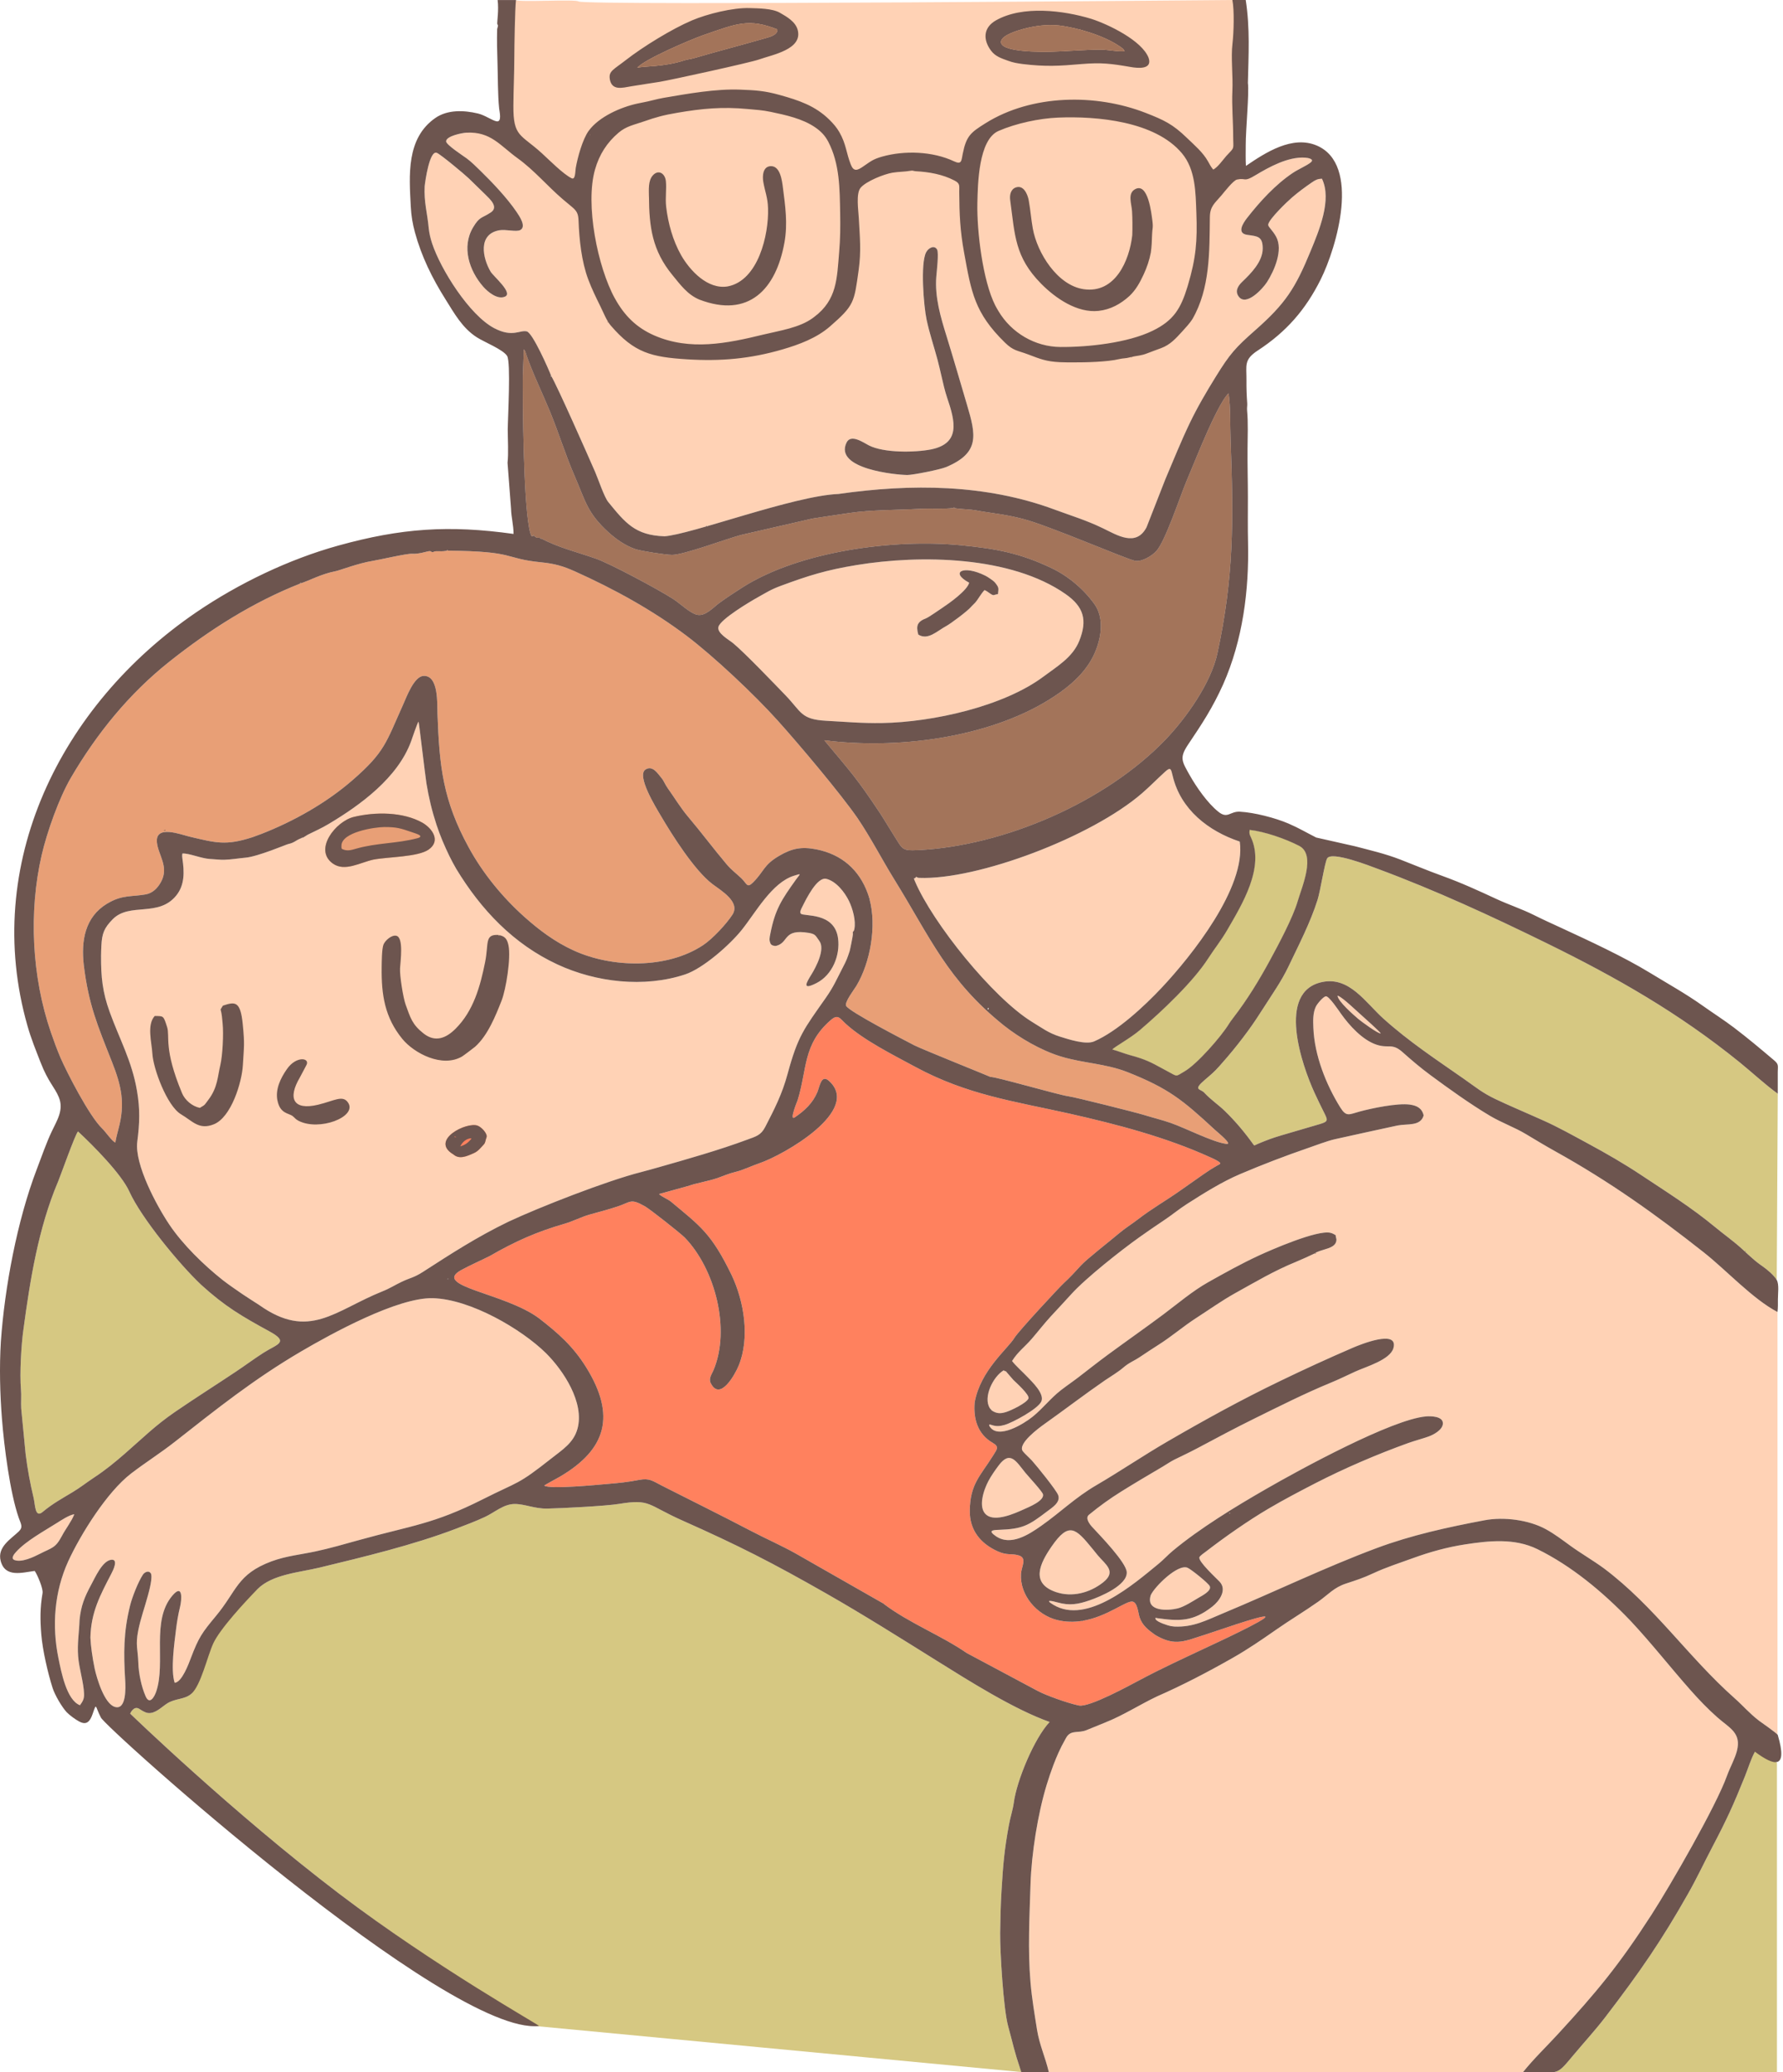 <?xml version="1.0" encoding="UTF-8"?> <svg xmlns="http://www.w3.org/2000/svg" width="648" height="753" viewBox="0 0 648 753" fill="none"><path d="M76.721 312.18C78.465 312.269 79.856 312.497 81.677 312.433C84.142 312.357 86.696 311.915 89.187 311.687C93.675 311.32 104.283 306.791 104.688 306.753C107.153 306.209 107.293 305.437 109.493 304.602C109.7 304.525 109.776 304.442 109.79 304.372C109.519 304.125 109.822 304.21 109.79 304.372C109.819 304.399 109.854 304.429 109.897 304.463C109.998 304.539 111.579 303.477 111.87 303.325C114.676 301.921 116.725 301.06 119.519 299.39C131.126 292.47 144.528 282.616 149.37 269.497C149.674 268.662 151.76 262.45 152.114 262.248C152.278 262.514 154.579 282.249 154.984 284.703C155.844 289.928 156.994 294.722 158.651 299.757C159.953 303.717 161.533 307.386 163.341 311.13C164.113 312.712 164.934 314.204 165.807 315.735C174.822 330.6 186.606 343.061 202.562 350.474C216.621 357.002 234.107 359.038 248.976 354.117C255.513 351.954 265.236 343.352 269.547 337.975C274.668 331.599 280.534 320.694 288.614 318.227C291.56 317.329 290.814 317.481 289.271 319.657C284.15 326.842 281.698 330.372 279.965 339.354C279.687 340.758 279.447 341.644 280.067 342.959C280.345 343.567 281.521 343.883 282.14 343.718C286.78 342.517 284.467 337.456 293.911 339.012C296.503 339.442 296.415 340.126 297.768 341.935C299.993 344.908 296.604 351.347 294.961 354.029C293.051 357.115 291.243 360.063 296.769 357.242C302.521 354.307 305.379 347.185 304.582 341.036C303.331 331.308 292.04 333.168 291.041 332.017C290.535 331.422 291.269 330.144 291.547 329.588C292.925 326.817 296.946 318.544 300.322 319.378C303.874 320.251 306.972 324.186 308.54 327.412C309.905 330.22 311.132 334.635 310.487 337.684C310.171 339.151 309.817 337.836 309.969 339.594C309.994 339.923 308.957 345.123 308.793 345.616L308.728 345.811C307.838 348.481 307.697 348.907 306.277 351.625C304.026 355.952 303.053 358.431 300.132 362.606C292.129 374.029 290.004 376.357 286.211 390.336C284.252 397.585 281.533 402.886 278.119 409.514C276.526 412.614 274.731 412.981 271.532 414.17C261.467 417.913 249.884 421.205 239.495 424.157L239.38 424.189L238.875 424.332C236.941 424.881 234.987 425.435 233.033 425.935C220.617 429.072 195.861 438.763 184.696 444.013C173.522 449.435 164.542 455.226 154.215 461.887L153.821 462.141C150.293 464.418 149.269 464.241 145.893 465.861C143.352 467.075 141.771 468.176 138.952 469.302C121.605 476.272 112.363 487.202 94.105 474.185C92.095 472.882 90.085 471.629 88.1 470.288C85.634 468.568 83.245 466.987 80.868 465.127C74.002 459.674 66.429 452.299 61.536 445.012C56.946 438.181 48.841 423.139 49.891 414.904C50.763 408.11 50.94 403.151 49.777 396.358C47.931 385.541 43.468 377.723 39.864 367.755C37.235 360.506 36.691 355.003 36.729 347.336C36.729 346.122 36.792 344.933 36.843 343.718C37.058 339.189 37.842 337.216 41.053 333.965C47.223 327.88 57.578 333.421 64.052 325.438C67.2 321.554 66.985 316.709 66.302 312.092C66.188 311.32 66.163 310.94 66.29 310.169C68.666 310.004 73.155 311.99 76.291 312.155L76.758 312.18H76.721Z" fill="#FFD2B5"></path><path d="M51.939 572.24C52.559 571.291 54.025 570.671 54.721 571.645L54.746 571.633C55.669 572.936 54.164 578.262 53.76 579.793C52.622 584.03 51.105 588.167 50.245 592.481C49.157 597.959 50.118 599.275 50.27 604.297C50.397 608.13 51.37 612.874 52.9 616.391C54.392 619.832 56.175 616.517 56.794 614.658C60.322 604.082 54.885 589.091 62.585 579.932C66.53 575.226 66.1 581.285 65.417 584.018C64.747 586.75 64.305 589.432 63.963 592.228C63.356 597.187 61.965 606.928 63.483 611.533C66.043 611.385 68.483 604.891 69.345 602.596L69.4 602.45C72.219 595.024 73.421 593.341 78.465 587.282C86.127 578.085 86.127 572.088 98.695 567.395C104.119 565.421 108.974 565.004 114.512 563.827C119.848 562.701 125.158 561.145 130.418 559.691C149.775 554.314 157.462 553.922 175.378 544.889C188.881 538.071 187.794 539.943 200.488 529.924C204.433 526.799 208.491 524.345 209.895 519.145C212.436 509.695 204.825 498.107 198.389 491.706C189.551 483.028 171.041 472.135 157.298 471.768C144.54 471.44 120.53 484.609 109.341 491.175C92.297 501.181 78.857 511.922 63.445 524.028C58.198 528.14 52.799 531.518 47.615 535.502C38.929 542.169 29.32 557.502 24.743 567.483C19.761 578.477 18.813 590.824 21.241 602.602C22.214 607.308 24.136 617.846 29.067 619.693C30.104 618.238 30.597 617.441 30.546 615.594C30.445 611.533 28.726 606.308 28.397 601.918C28.043 597.212 28.751 593.341 28.915 588.686C29.408 583.613 30.723 580.362 33.126 575.921C34.567 573.277 37.133 567.37 40.294 566.851C43.266 566.357 41.015 570.836 40.497 571.823C36.388 579.729 33.05 585.915 32.86 595.125C32.936 596.795 33.113 598.503 33.34 600.16C33.631 602.247 33.96 604.31 34.403 606.359C35.174 609.939 37.892 619.06 41.672 620.275C46.035 621.679 45.643 613.051 45.504 610.711C44.897 600.894 44.871 593.076 47.286 583.436C48.07 580.286 50.232 574.846 51.939 572.24Z" fill="#FFD2B5"></path><path d="M20.659 553.466C16.019 556.401 9.482 559.969 5.904 563.903C5.297 564.574 3.717 566.332 5.272 566.927C7.876 567.914 12.238 565.826 14.552 564.637C18.876 562.41 20.141 562.651 22.505 558.16C23.896 555.516 25.969 552.948 27.019 550.278C25.198 550.519 22.239 552.467 20.659 553.466Z" fill="#FFD2B5"></path><path fill-rule="evenodd" clip-rule="evenodd" d="M162.722 200.121H162.419C162.709 199.628 162.419 199.628 162.722 200.121ZM162.419 200.121H162.722C187.87 200.336 182.724 202.942 196.657 204.346C201.449 204.827 204.547 205.662 208.922 207.636C223.108 214.011 237.117 221.69 249.533 231.065C259.496 238.604 274.238 252.495 282.709 261.932C290.359 270.446 305.367 288.22 311.663 297.316C316.48 304.426 320.501 312.282 325.052 319.645C338.278 341.012 344.296 356.142 364.779 372.613C370.569 377.205 378.332 381.709 385.4 383.885C393.631 386.415 401.685 386.453 409.739 389.603C424.709 395.536 429.804 399.736 441.449 410.502C442.359 411.337 446.216 414.461 446.329 415.423C446.367 415.815 445.836 415.714 445.47 415.663C440.602 414.98 430.854 409.958 425.518 408.098C422.319 406.985 418.766 406.112 415.479 405.1C412.647 404.227 390.571 398.673 388.258 398.382C384.768 397.94 361.554 391.146 359.974 391.374C359.86 391.247 335.281 381.38 332.31 379.887C328.921 378.103 308.452 367.578 307.503 365.516C306.884 364.175 310.373 359.684 311.22 358.292C316.291 349.842 318.68 336.609 316 326.704L316.265 326.628L316.088 326.4L316 326.678C315.823 326.008 315.608 325.337 315.38 324.705C312.245 316.001 305.809 310.46 296.693 308.664C291.357 307.614 287.88 308.259 283.19 311.004C277.399 314.395 277.778 316.596 273.682 320.682C271.444 322.908 271.507 321.15 269.383 319.126C267.411 317.254 265.843 316.178 264.009 314.002C259.281 308.398 254.83 302.414 249.963 296.671C247.396 293.635 245.019 289.713 242.667 286.424C241.592 284.931 241.352 283.831 240.303 282.603C239.064 281.149 237.23 278.049 234.651 279.618C231.124 281.756 238.482 293.584 240.063 296.279C244.286 303.49 252.377 316.305 258.927 321.276C262.012 323.617 269.193 327.754 266.184 332.409C264.009 335.774 258.939 341.214 255.526 343.478C242.376 352.195 222.387 351.803 208.391 345.363C201.689 342.289 196.05 338.077 190.576 333.193C182.623 326.084 175.492 317.38 170.371 308.006C160.952 290.801 159.688 278.543 158.992 259.326C158.866 255.86 159.473 245.474 154.011 245.625C150.483 245.714 147.777 253.241 146.488 256.1C140.292 269.826 139.976 273.217 128.041 283.577C118.533 291.838 106.61 298.543 94.889 303.097C93.853 303.502 92.791 303.869 91.741 304.249C82.082 307.386 78.427 306.298 68.869 304.034C65.695 303.287 56.365 299.593 57.035 306.159C57.502 310.764 61.536 315.014 58.501 320.53C57.262 322.769 55.467 324.591 52.925 325.034C47.906 325.919 44.556 325.198 39.612 328.007L38.866 328.424C30.888 333.269 29.434 341.872 30.445 350.689C32.203 365.136 35.44 372.6 40.661 385.82C44.1 394.524 45.58 400.925 43.076 410.16C42.608 411.881 42.229 413.424 41.926 415.182C40.826 414.891 38.347 411.273 37.197 410.173C32.367 405.581 24.022 389.147 21.949 384.289C20.672 381.291 19.559 378.242 18.497 375.156C11.556 354.991 10.393 331.359 15.147 310.751C17.094 302.351 21.456 290.004 25.805 282.578C35.187 266.562 46.882 252.128 61.46 240.527C76.076 228.901 91.944 218.806 109.379 211.962C112.338 211.039 116.877 208.534 122.035 207.56C123.375 207.307 130.266 204.663 135.286 203.866C137.915 203.448 147.866 201.108 149.775 201.247C152.19 201.411 155.224 200.361 155.958 200.285C156.742 200.197 156.539 200.551 157.058 200.627C157.703 200.703 157.601 200.349 158.449 200.323C160.219 200.273 160.484 200.488 162.469 200.134L162.419 200.121ZM109.316 211.962L109.038 211.886L109.215 211.658L109.316 211.962Z" fill="#E89F76"></path><path d="M155.818 308.714C151.899 311.485 140.988 311.358 135.677 312.395C130.898 313.433 125.335 316.874 121.011 313.85C113.829 308.815 121.984 298.467 128.597 296.873C136.36 295.001 146.399 294.988 153.517 298.973C157.222 301.136 160.218 305.589 155.818 308.714Z" fill="#E89F76"></path><path fill-rule="evenodd" clip-rule="evenodd" d="M321.246 582.843L289.182 564.55C284.024 561.653 278.284 559.148 273.024 556.39C262.264 550.761 251.302 545.346 240.442 539.843C237.255 538.224 236.054 537.073 232.286 537.806C228.127 538.616 225.168 538.907 220.97 539.261C217.848 539.527 199.54 541.336 197.795 539.856C197.795 539.742 203.004 536.933 203.484 536.642C220.541 526.623 223.79 514.327 213.132 497.046C208.365 489.316 202.941 484.534 195.886 479.069C183.47 469.822 156.817 467.494 167.602 461.561C170.839 459.79 174.581 458.158 177.97 456.462C187.2 451.137 195.077 447.632 205.09 444.748C208.415 443.786 211.273 442.205 214.472 441.332C217.822 440.409 221.249 439.511 224.536 438.41C229.353 436.803 229.1 435.399 234.411 438.397C236.206 439.409 247.256 448.126 248.862 449.745C259.9 461.131 265.628 483.143 259.268 498.02C258.636 499.449 257.485 500.993 258.294 502.625C261.683 509.443 267.183 499.399 268.46 496.274C272.544 486.28 270.521 473.111 265.906 463.395C258.547 448.202 254.489 445.57 243.956 436.778C242.616 435.665 240.909 435.171 239.493 433.932L249.937 431.047C253.376 429.858 257.194 429.314 260.697 428.138C263.225 427.239 264.806 426.493 267.486 425.835C270.28 425.152 273.188 423.672 276.046 422.71C284.631 419.813 313.37 403.557 301.219 392.754C298.463 390.299 297.881 394.892 297.059 396.878C295.39 400.863 292.394 403.671 288.854 406.05C286.666 407.517 289.84 399.977 289.878 399.851C293.405 388.478 291.736 379.584 301.864 370.754C304.57 368.389 305.164 370.033 307.389 372.07C313.926 378.054 324.799 383.468 332.714 387.744C351.502 397.89 368.495 400.192 388.611 404.683C405.832 408.567 423.684 413.21 439.805 420.547C440.741 420.965 442.7 421.825 443.396 422.559C443.788 422.963 442.764 423.33 442.296 423.609C440.311 424.76 439.211 425.456 437.352 426.759C434.457 428.795 431.561 430.832 428.666 432.856C423.773 436.297 418.387 439.384 413.671 443.04C411.256 444.912 408.917 446.304 406.527 448.341C403.493 450.921 394.958 457.55 392.872 459.853C390.824 462.105 388.851 464.255 386.601 466.317C385.008 467.772 370.139 483.788 368.723 486.116C366.245 490.214 356.32 497.969 354.233 509.595C353.702 515.566 355.283 521.158 360.732 524.308C363.185 525.725 362.439 526.56 360.998 528.85C356.282 536.402 352.577 539.248 352.451 548.952C352.35 556.011 356.294 560.919 362.603 563.765C366.182 565.372 367.56 564.423 370.278 565.258C373.376 566.207 371.214 569.319 371.062 571.938C370.594 579.794 376.878 586.891 384.173 588.713C387.334 589.497 390.381 589.497 393.226 589.054L393.327 589.193L393.479 589.016C402.279 587.536 409.106 581.78 411.496 582.02C413.393 582.21 413.62 586.043 414.151 587.688C415.15 590.749 417.363 592.356 419.866 594.165C427.225 598.529 430.765 596.265 438.275 593.963C440.892 593.166 458.644 586.853 459.832 587.498C461.185 588.232 440.424 597.796 438.591 598.669C430.474 602.489 422.306 606.234 414.379 610.459C410.409 612.559 395.856 620.542 392.139 619.795C388.384 619.049 380.216 616.165 377.093 614.469L351.376 600.743C342.083 594.317 330.35 589.813 321.259 582.919L321.246 582.843Z" fill="#FF815E"></path><path d="M172.318 419.004C169.549 420.256 166.894 421.42 164.745 419.497L164.757 419.51C156.084 414.361 169.625 407.53 173.621 409.086C175.049 409.63 177.312 412.071 176.807 413.336C176.389 414.386 176.465 415.221 175.871 415.854C174.758 417.03 173.835 418.308 172.318 419.004Z" fill="#FF815E"></path><path fill-rule="evenodd" clip-rule="evenodd" d="M241.377 194.89C230.845 194.536 227.216 189.995 221.059 182.442C219.58 180.633 217.38 174.004 216.28 171.487C213.852 165.908 202.486 140.214 200.349 136.672C199.35 134.091 193.585 120.96 191.448 120.441C188.907 119.821 186.315 122.794 179.588 119.252C170.599 114.508 160.193 97.974 157.045 88.473C156.438 86.626 156.008 84.855 155.806 82.906C155.313 77.328 154.036 73.583 154.339 67.65C154.541 65.816 156.097 54.569 158.739 55.543C160.041 56.024 168.93 63.425 170.409 64.867C172.369 66.777 174.43 68.763 176.364 70.673C178.046 72.343 181.346 75.24 178.362 77.214C175.062 79.402 174.341 78.593 171.926 82.653C167.703 89.776 170.51 98.353 175.631 104.198C177.3 106.095 180.802 109.018 183.533 107.803C186.58 106.449 179.335 100.453 178.311 98.733C175.365 93.761 173.646 85.133 181.396 83.704C183.786 83.261 187.667 84.387 189.096 83.602C191.359 82.363 188.818 78.618 187.781 77.087C184.368 72.027 178.855 66.208 174.455 61.932C173.014 60.528 171.244 58.769 169.625 57.58C168.424 56.694 162.064 52.583 162.128 51.356C162.216 49.408 167.981 48.307 169.537 48.218C178.387 47.776 176.407 41.257 182.893 45.938C188.886 50.264 181.12 18.482 187.528 0.015C188.578 0.913 209.199 -0.358 210.261 0.528C212.171 2.122 448.839 0 448.839 0L448.626 30.894L449.367 61.781C449.367 61.781 451.829 66.359 456.292 63.678C461.375 60.629 468.076 56.96 474.195 57.289C475.106 57.34 478.026 57.744 476.282 59.098C474.714 60.312 471.793 61.54 469.859 62.843C463.537 67.068 457.898 73.241 453.232 79.213C451.766 81.097 449.326 84.791 453.308 85.361C456.962 85.879 458.922 85.829 458.909 90.32C458.897 95.064 454.699 99.327 451.5 102.376C449.958 103.843 448.681 105.792 450.211 107.816C452.954 111.459 458.973 104.868 460.477 102.515C463.158 98.315 466.394 90.851 463.79 86.031C463.183 84.905 462.323 83.843 461.527 82.843C461.173 82.388 460.793 82.008 460.945 81.439C461.514 79.339 467.671 73.393 469.619 71.723C471.932 69.737 474.36 67.954 476.876 66.233C478.115 65.385 478.912 64.993 480.429 64.943C484.171 72.596 479.329 83.931 476.32 91.243C470.756 104.78 467.191 110.295 456.305 119.91C448.972 126.374 447.012 128.55 441.853 136.9C438.402 142.479 435.215 147.893 432.371 153.814C429.172 160.493 426.403 167.388 423.508 174.206L416.693 191.614C412.9 198.926 405.933 194.435 400.825 191.981C394.63 188.995 389.648 187.553 383.339 185.213C358.191 175.876 331.146 175.75 304.721 179.52C288.474 180.152 250.986 194.346 241.314 194.916L241.377 194.89ZM246.776 204.682C246.776 204.682 246.637 204.593 246.688 204.593C246.688 204.593 246.751 204.72 246.776 204.682ZM193.977 194.663L193.901 194.384L193.673 194.561L193.977 194.663L193.231 194.928C190.487 190.349 190.07 153.712 190.032 144.87C190.032 141.985 189.956 139.291 190.032 136.394C190.12 133.244 190.31 130.119 190.335 126.969C191.081 127.627 190.98 128.12 191.309 129.044C193.686 135.862 197.112 142.833 199.881 149.576C203.118 157.47 205.47 165.237 208.871 173.081C212.815 182.176 213.372 186.338 221.046 193.36C223.879 195.953 227.267 198.319 230.934 199.571C233.007 200.28 242.022 201.658 244.273 201.658C248.47 201.658 263.946 195.864 269.307 194.422L295.251 188.464C299.753 187.73 304.342 187.11 308.869 186.414C316.214 185.301 326.607 185.352 334.13 184.934C338.239 184.707 342.753 185.086 346.597 184.618C349.606 185.162 352.147 184.985 355.106 185.554C357.925 186.098 361.112 186.465 364.045 186.958C367.016 187.464 368.862 187.844 371.783 188.59C381.19 190.981 409.208 203.214 412.583 203.822C414.986 204.252 418.64 202.025 420.233 200.292C423.533 196.725 428.982 180.14 431.132 175.067C433.673 169.045 436.164 162.783 438.819 156.824C440.248 153.624 444.18 145.047 446.506 142.959C447.277 148.121 447.024 154.383 447.227 159.721C448.352 189.501 448.415 209.704 442.435 237.447C440.109 248.226 431.056 261.028 423.432 268.935C401.697 291.478 365.031 307.367 333.852 308.936C327.771 309.24 328.137 308.734 325.052 303.889C323.282 301.118 321.613 298.246 319.83 295.501C311.043 282.307 309.248 280.637 299.575 269.023C325.583 272.388 358.57 268.315 381.126 254.374C386.803 250.87 392.265 246.657 395.919 240.951C399.662 235.119 402.102 225.695 397.828 219.648C393.96 214.183 388.346 209.426 382.315 206.529C370.632 200.925 361.858 199.407 349.378 198.167C324.749 195.738 290.7 200.305 270.028 213.348C267.41 215.005 264.022 217.231 261.531 219.04C259.268 220.685 256.347 224.088 253.351 223.418C250.797 222.848 247.206 219.331 244.804 217.775C239.228 214.157 221.729 204.821 216.558 203.012C209.566 200.558 203.08 199.078 196.392 195.548C195.228 195.105 195.544 195.966 193.964 194.637L193.977 194.663ZM347.216 95.076L347.128 94.988C347.128 94.988 347.191 95.114 347.216 95.076ZM333.738 230.616C337.228 232.83 340.553 229.313 343.916 227.504C345.434 226.681 351.591 222.14 352.982 220.483C353.462 219.901 353.778 219.711 354.335 219.104C355.422 217.927 356.56 215.688 357.812 214.448C358.482 214.689 359.253 215.309 359.86 215.713C361.352 216.725 361.01 216.093 362.692 215.916C362.869 213.828 363.21 213.715 361.668 211.779C361.074 211.033 358.975 209.654 358.14 209.236C350.124 205.201 345.054 207.908 352.223 211.766C351.566 214.562 344.991 219.23 342.475 220.9C341.35 221.647 337.506 224.341 336.608 224.683C333.397 225.922 332.841 227.327 333.738 230.616ZM329.528 172.638C331.854 172.638 341.742 170.639 343.866 169.741C356.143 164.554 354.739 158.191 351.414 147.033C348.961 138.759 346.609 130.587 344.055 122.326C341.868 115.305 339.693 108.005 340.275 100.58C340.414 98.872 341.249 91.927 340.578 90.712C339.592 88.941 337.43 90.079 336.583 91.699C334.446 95.785 335.711 111.307 336.76 116.216C337.797 121.099 339.428 125.894 340.718 130.713C341.223 132.662 341.691 134.61 342.134 136.571C342.652 138.911 343.449 142.301 344.207 144.515C347.204 153.282 349.1 161.126 338.391 163.327C332.411 164.491 321.196 164.643 315.759 161.859C313.762 160.835 309.248 157.596 307.667 160.835C302.964 170.525 326.127 172.6 329.541 172.613L329.528 172.638ZM400.016 198.913L400.218 198.736C400.218 198.736 400.041 198.951 400.016 198.913ZM346.609 184.643L346.685 184.365L346.913 184.542L346.609 184.643ZM450.565 305.837C452.967 322.447 433.041 347.407 422.205 358.944C415.934 365.624 406.097 374.796 397.626 378.464C394.592 379.755 388.447 377.731 385.235 376.731C381 375.403 378.585 373.493 374.918 371.266C360.758 362.474 339.023 335.541 332.499 320.221C331.766 318.5 332.335 319.753 332.929 318.677C333.005 318.525 333.245 319.006 334.054 319.031C355.106 319.866 396.627 304.281 415.125 288.214C418.071 285.659 420.65 282.977 423.482 280.422C425.442 278.65 425.581 279.384 426.226 282.104C429.109 294.173 439.16 302.042 450.552 305.837H450.565ZM275.3 217.13C278.6 215.296 280.092 214.259 283.796 212.892C293.848 209.173 300.296 207.149 311.283 205.352C334.522 201.545 367.408 202 387.284 215.903C393.858 220.508 395.3 225.34 392.215 232.969C389.812 238.902 384.186 242.179 379.268 245.86C364.766 256.714 339.036 262.445 320.614 262.761C313.357 262.888 307.301 262.331 300.157 261.939C291.016 261.433 291.231 258.662 285.566 252.78C281.596 248.668 270.634 237.207 266.411 233.728C264.882 232.475 260.456 230.085 261.114 227.782C261.91 224.986 272.632 218.61 275.3 217.13ZM257.093 191.323C256.55 191.323 256.486 190.842 256.878 191.133C256.878 191.133 257.397 191.323 257.093 191.323ZM200.349 136.672L200.273 136.95L200.045 136.773L200.349 136.672ZM196.404 195.573L196.682 195.649L196.505 195.877L196.404 195.573Z" fill="#FFD2B5"></path><path d="M493.78 573.575C493.843 573.474 493.869 573.474 493.957 573.398L493.78 573.575Z" fill="#FFD2B5"></path><path d="M619.192 455.114C627.524 461.693 636.943 472.041 645.996 476.798V630.365C645.199 629.454 640.096 625.942 639.257 625.304C635.805 622.66 633.555 619.94 630.381 617.131C613.464 602.128 601.377 583.835 582.93 569.97C578.935 567.047 574.648 564.593 570.602 561.658C567.77 559.596 564.9 557.42 561.828 555.738C555.594 552.322 546.516 551.171 539.575 552.474C526.262 554.979 512.961 557.876 500.254 562.62C481.529 569.615 463.082 578.559 444.572 586.264C438.427 588.819 433.698 591.425 426.795 591.109C426.352 591.071 425.948 591.02 425.505 590.944C424.607 590.793 420.486 589.49 420.018 588.465C419.689 587.744 419.98 587.971 420.599 588.06C428.628 589.186 433.546 589.363 440.589 583.847C443.156 581.849 446.064 577.762 443.219 574.777C441.904 573.398 435.519 567.528 435.886 565.959C436.012 565.428 437.845 564.176 438.313 563.821C445.077 558.597 453.549 552.663 460.932 548.312C466.521 545.01 472.274 541.999 478.039 539.026C488.71 533.536 500.62 528.438 511.797 524.415C514.288 523.529 516.678 522.922 519.105 522.074C521.002 521.416 524.403 519.582 524.39 517.242C524.378 514.674 520.066 514.598 518.321 514.737C505.981 515.736 472.476 534.004 460.136 541.113C448.984 547.527 436.037 555.409 426.201 563.606C424.367 565.137 422.863 566.832 421.08 568.287C412.065 575.662 395.123 590.489 382.909 583.24C379.23 581.052 382.58 581.849 384.363 582.342C388.75 583.569 391.772 583.025 396.02 581.57C399.965 580.217 409.713 576.13 409.498 571.361C409.334 567.832 399.813 558.04 396.981 554.979C396.084 554.004 394.25 551.715 395.768 550.475C399.649 547.3 403.278 544.668 407.539 542.012C412.457 538.938 417.565 535.939 422.559 532.992C423.836 532.233 425.568 531.056 426.807 530.449C429.614 529.083 432.32 527.805 435.089 526.338C442.119 522.593 448.921 518.95 456.09 515.42C464.928 511.068 474.309 506.337 483.375 502.605C486.649 501.264 489.406 499.885 492.579 498.43C496.423 496.672 505.261 494.18 506.424 489.891C508.32 482.883 494.096 488.74 491.681 489.777C482.78 493.61 473.968 497.658 465.244 501.871C451.045 508.715 438.022 515.901 424.405 523.795C415.529 528.944 407.159 534.649 398.372 539.785C390.786 544.213 385.438 549.564 378.408 554.51C373.856 557.711 367.32 561.962 361.933 558.268C358.861 556.155 360.846 556.029 363.16 555.953C371.669 555.662 373.831 554.371 380.519 549.286C382.365 547.882 385.526 545.984 384.578 543.353C383.921 541.531 376.777 532.726 375.07 530.829C374.286 529.956 372.162 528.045 371.682 527.337C369.823 524.63 377.536 518.962 379.47 517.583C386.892 512.321 394.124 506.767 401.596 501.618C403.543 500.315 406.451 498.544 408.158 497.064C410.434 495.103 411.926 494.711 414.265 493.155C416.617 491.586 418.88 490.081 421.27 488.563C425.745 485.729 430.183 481.908 434.748 478.973C439.312 476.039 444.116 472.61 448.832 469.991C456.393 465.804 462.981 461.832 471.212 458.479C473.247 457.644 475.991 456.379 477.976 455.431C478.444 454.925 480.568 454.317 481.352 454.077C483.059 453.558 485.865 452.812 485.688 450.307L485.499 449.472C485.183 448.612 486.08 449.32 484.829 448.536C484.5 448.321 483.906 448.106 483.526 448.017C478.734 446.866 461.779 454.292 457.367 456.341C451.07 459.264 445.141 462.578 439.097 465.969C433.445 469.144 428.021 473.761 422.825 477.658C416.124 482.655 409.283 487.437 402.557 492.383C399.017 494.989 395.578 497.709 392.101 500.391C389.977 502.023 387.752 503.528 385.64 505.16C381.708 508.209 379.103 511.777 375.26 514.876C372.137 517.394 362.793 523.226 359.721 518.444C359.063 517.432 359.898 517.697 360.442 517.874C362.098 518.418 363.4 518.317 365.056 517.849C368.002 517.027 377.321 511.979 378.471 509.272C379.66 506.463 375.095 502.187 373.376 500.366C371.897 498.797 368.963 496.166 367.813 494.597C370 491.143 372.415 489.511 374.956 486.564C377.321 483.819 379.445 481.061 381.923 478.354C384.338 475.722 386.816 473.129 389.206 470.46C394.541 464.501 407.564 454.267 414 449.687C416.983 447.574 419.879 445.55 422.926 443.539C425.809 441.629 428.438 439.427 431.296 437.593C437.441 433.671 444.041 429.509 450.729 426.663C459.036 423.133 467.077 420.059 475.599 417.124C478.33 416.188 482.376 414.632 485.044 414.025C492.642 412.304 500.304 410.685 507.916 409.015C511.532 408.307 516.248 409.382 517.398 405.372C516.792 402.703 514.92 401.779 512.366 401.425C507.941 400.805 498.56 402.741 494.084 403.968C490.253 405.005 489.317 406.017 487.079 402.424C481.883 394.062 477.723 383.486 477.318 373.568L477.316 373.504C477.215 370.989 477.1 368.121 478.229 365.801C478.697 364.826 480.821 362.246 481.845 362.069C482.983 361.879 486.649 367.407 487.345 368.381C490.392 372.683 495.184 377.983 500.304 379.666C504.692 381.108 505.918 378.983 509.661 382.297C513.188 385.422 516.134 387.952 519.952 390.773C526.616 395.694 534.29 401.197 541.371 405.422C545.771 408.054 550.309 409.597 554.583 412.153C558.212 414.329 561.562 416.365 565.254 418.415C584.877 429.32 601.604 441.237 619.192 455.114Z" fill="#FFD2B5"></path><path d="M566.051 739.375C561.891 743.904 557.39 748.192 553.546 753H381.164C379.963 747.762 377.776 743.208 376.878 737.566C375.968 731.784 375.032 726.357 374.526 720.513C373.49 708.469 374.16 696.717 374.526 684.699C374.868 673.68 377.156 659.22 380.38 648.669C381.126 646.228 381.936 643.799 382.846 641.408C383.958 638.473 385.413 635.121 386.98 632.413C387.246 631.945 387.511 631.376 387.827 630.958C389.585 628.669 392.012 629.934 394.87 628.745C397.12 627.808 399.32 626.923 401.584 626.012C408.424 623.28 413.936 619.623 420.46 616.511C429.855 612.4 439.274 607.466 448.175 602.393C453.561 599.319 458.568 595.891 463.638 592.349C468.733 588.781 474.069 585.606 479.089 582.064C482.793 579.445 484.765 576.927 489.203 575.473L489.516 575.371C492.925 574.258 495.513 573.414 498.85 571.855C503.87 569.514 508.485 568.072 513.631 566.2C519.687 563.998 525.92 562.265 532.293 561.279C541.156 559.912 550.436 558.9 558.743 562.974C571.133 569.059 582.5 578.547 592.046 588.465C592.311 588.731 592.564 589.009 592.817 589.274C600.226 597.194 607.142 606.037 614.374 614.196C617.485 617.713 620.595 620.964 624.11 624.077C628.535 627.998 632.973 629.681 631.241 636.348C630.482 639.245 628.737 642.319 627.663 645.279C623.743 656.285 606.991 685.331 600.201 695.844C588.341 714.213 580.351 723.84 566.051 739.375Z" fill="#FFD2B5"></path><path d="M494.804 368.938C492.87 367.268 488.204 362.676 486.283 361.879V361.866H486.106C486.27 363.916 491.96 368.862 493.616 370.279C494.729 371.228 501.063 375.87 501.796 375.542C501.784 375.187 495.626 369.646 494.804 368.938Z" fill="#FFD2B5"></path><path d="M446.759 549.88C446.847 549.501 447.239 550.235 446.873 550.045C446.822 550.019 446.772 549.931 446.759 549.88Z" fill="#FFD2B5"></path><path d="M431.574 569.729C428.009 568.274 419.626 576.611 418.235 579.66L418.222 579.673L418.159 579.9C416.465 585.745 424.506 585.378 428.021 584.505C430.36 583.923 433.483 581.912 435.595 580.647C436.733 579.964 440.462 578.129 439.666 576.421C439.16 575.321 432.851 570.248 431.574 569.729Z" fill="#FFD2B5"></path><path d="M400.863 575.093C406.009 571.058 401.697 568.502 398.966 565.213C398.309 564.416 397.651 563.594 396.994 562.784C390.95 555.396 388.498 552.853 382.163 562.038C377.928 568.186 374.425 575.359 383.718 578.559C389.585 580.571 396.02 578.888 400.863 575.093Z" fill="#FFD2B5"></path><path d="M366.03 498.873C365.12 497.684 365.562 498.784 364.816 497.975H364.804C360.947 500.189 357.167 507.83 359.771 511.789L360.505 512.637C362.313 513.775 363.653 513.763 365.651 513.143C367.433 512.599 373.136 509.879 373.78 508.209C374.274 506.919 369.305 502.466 368.28 501.479L366.03 498.873Z" fill="#FFD2B5"></path><path d="M372.668 535.231C369.368 531.195 367.168 526.856 362.907 532.612C361.567 534.421 360.264 536.256 359.202 538.254C357.559 541.341 355.232 547.957 358.545 550.563C361.794 553.119 368.736 550.032 372.048 548.527C373.894 547.692 379.622 545.402 379.053 543.036C378.8 541.974 373.73 536.534 372.668 535.231Z" fill="#FFD2B5"></path><path fill-rule="evenodd" clip-rule="evenodd" d="M102.336 487.646C102.412 487.52 102.488 487.393 102.563 487.279L102.336 487.646ZM587.241 420.851L587.153 420.762C587.153 420.762 587.216 420.889 587.241 420.851ZM634.187 454.83L634.465 454.754L634.288 454.527L634.187 454.83ZM447.972 370.21C447.454 370.88 447.012 371.462 446.569 372.196C443.737 376.788 435.038 386.719 430.499 389.35C427.098 391.324 428.122 391.337 424.38 389.35C420.789 387.466 418.462 385.935 414.492 384.581C413.241 384.151 411.976 383.797 410.687 383.443C408.474 382.835 406.438 381.975 404.251 381.381C405.086 380.419 410.838 377.269 414.239 374.372C422.319 367.503 433.635 356.8 439.122 348.261C441.335 344.82 443.825 341.746 445.95 338.09C451.386 328.703 459.794 315.154 454.572 304.161C454.029 303.01 454.016 302.883 454.155 301.593C459.706 302.213 467.153 304.819 472.122 307.374C478.368 310.587 473.146 322.264 471.603 327.552C469.871 333.498 464.573 343.403 461.501 349.045C457.556 356.294 453.283 363.303 448.238 369.843L447.96 370.197L447.972 370.21ZM21.025 429.63C21.86 427.669 27.436 411.894 28.358 411.186C33.846 416.271 44.125 426.632 46.995 432.995C51.332 442.597 65.252 459.524 73.104 466.899C81.765 474.78 87.783 478.285 97.911 483.826C105.282 487.849 100.718 488.443 95.787 491.593C92.436 493.731 89.035 496.274 85.659 498.513C78.376 503.371 70.816 508.153 63.621 513.087C56.415 518.033 51.901 522.575 45.63 528.04C41.71 531.455 38.435 534.15 34.086 537.022C31.431 538.768 29.282 540.513 26.449 542.221C22.505 544.6 19.129 546.421 15.551 549.407C12.668 551.874 12.82 546.877 12.213 544.321C10.948 539.033 10 533.884 9.317 528.47L7.712 511.86C7.573 509.57 7.825 507.153 7.623 504.94C7.117 499.348 7.712 488.646 8.533 483.003C10.948 465.103 13.932 446.38 21.025 429.592V429.63Z" fill="#D6C882"></path><path d="M634.111 645.666C635.236 642.895 636.399 639.049 637.803 636.595L645.8 640.52V752.994L564.9 752.994C567.201 752.526 568.364 750.983 572.043 746.593C575.837 742.064 579.933 737.611 583.524 732.905C595.952 716.649 603.652 705.579 613.603 687.995C616.7 682.53 619.305 676.951 622.213 671.41C627.65 661.049 629.875 656.153 634.111 645.666Z" fill="#D6C882"></path><path d="M632.303 386.099C636.829 389.768 641.457 394.107 646.097 397.46L645.73 465.166C644.769 463.445 642.152 461.282 640.508 460.131L640.053 459.815C638.46 458.689 637.107 457.538 635.754 456.298H635.767L635.59 456.07L635.565 456.133C634.882 455.501 634.199 454.856 633.478 454.198C630.178 451.136 626.701 448.733 623.25 445.874C614.715 438.802 605.726 433.185 596.534 427.075C590.263 422.9 583.827 419.193 577.202 415.613C571.968 412.792 566.076 409.465 560.69 407.099L557.276 405.581C552.749 403.57 548.173 401.634 543.697 399.509C538.652 397.118 536.465 395.17 532.065 392.096C521.836 384.948 512.176 378.61 502.82 370.21C496.246 364.315 490.455 354.852 480.593 356.864C463.815 360.279 473.146 387.111 477.748 397.143C478.785 399.408 479.986 401.875 481.099 404.101C482.489 406.922 482.982 407.529 479.733 408.478C474.966 409.87 470.225 411.249 465.458 412.666C462.234 413.615 460.199 414.411 457.114 415.702C455.849 416.233 455.925 416.474 455.533 415.93C452.41 411.565 449.009 407.504 445.166 403.76C442.7 401.369 440.07 399.686 437.655 397.08C436.265 395.587 433.407 396.27 437.845 392.45C439.969 390.628 441.259 389.603 443.155 387.453C444.104 386.378 445.052 385.315 445.975 384.227C448.655 381.09 451.171 377.902 453.611 374.562C455.571 371.88 457.379 369.147 459.162 366.339C462.247 361.481 465.749 356.547 468.215 351.361C471.983 343.454 476.205 335.345 478.848 326.995C479.847 323.883 481.44 313.446 482.338 311.941C483.981 309.196 498.129 314.787 500.797 315.774C521.71 323.529 542.053 332.928 562.068 342.745C587.57 355.257 610.138 368.135 632.303 386.099Z" fill="#D6C882"></path><path d="M446.569 372.196C447.012 371.462 447.454 370.88 447.972 370.21L447.96 370.197L448.238 369.843C453.283 363.303 457.556 356.294 461.501 349.045C464.573 343.403 469.871 333.498 471.603 327.552C473.146 322.264 478.368 310.587 472.122 307.374C467.153 304.819 459.706 302.213 454.155 301.593C454.016 302.883 454.029 303.01 454.572 304.161C459.794 315.154 451.386 328.703 445.95 338.09C443.825 341.746 441.335 344.82 439.122 348.261C433.635 356.8 422.319 367.503 414.239 374.372C410.838 377.269 405.086 380.419 404.251 381.381C406.438 381.975 408.474 382.835 410.687 383.443C411.976 383.797 413.241 384.151 414.492 384.581C418.462 385.935 420.789 387.466 424.38 389.35C428.122 391.337 427.098 391.324 430.499 389.35C435.038 386.719 443.737 376.788 446.569 372.196Z" fill="#D6C882"></path><path d="M363.488 702.442C363.412 709.21 364.664 729.983 366.371 736.245C367.411 740.051 367.897 742.087 368.444 744.146C369.028 746.343 369.682 748.566 371.15 752.994L194.321 736.245C194.933 736.173 158.475 714.962 123.274 688.197C84.4 658.639 47.311 622.743 47.311 622.743C47.311 622.743 48.563 619.745 50.586 620.997C51.496 621.566 52.672 622.376 53.759 622.515C56.414 622.844 58.652 620.39 60.726 619.061C63.684 617.151 67.136 617.683 69.576 615.507L75.51 593.524L93.536 577.542C98.935 572.077 108.847 571.444 116.256 569.648C132.465 565.714 150.078 561.501 165.642 555.58C169.094 554.277 173.013 552.785 176.326 551.229C179.815 549.584 182.976 546.636 186.909 546.56C190.626 546.497 194.267 548.332 198.945 548.23C204.306 548.116 220.237 547.307 225.004 546.523C236.446 544.65 235.194 546.864 247.952 552.544C268.535 561.703 280.622 567.877 300.346 579.123C313.597 586.676 327.264 595.291 340.249 603.4C352.16 610.839 368.47 621.161 381.467 625.779C375.942 631.611 369.494 647.057 368.444 655.116C368.116 657.583 367.18 660.442 366.687 663.124C364.968 672.409 364.563 677.634 363.981 687.198C363.665 692.233 363.551 697.407 363.488 702.442Z" fill="#D6C882"></path><path fill-rule="evenodd" clip-rule="evenodd" d="M246.776 204.674C246.776 204.674 246.637 204.585 246.688 204.585C246.688 204.585 246.751 204.712 246.776 204.674ZM193.977 194.655L193.901 194.376L193.673 194.553L193.977 194.655L193.231 194.92C190.487 190.341 190.07 153.704 190.032 144.862C190.032 141.977 189.956 139.283 190.032 136.386C190.12 133.236 190.31 130.111 190.335 126.961C191.081 127.619 190.98 128.112 191.309 129.036C193.686 135.854 197.112 142.825 199.881 149.568C203.118 157.462 205.47 165.229 208.871 173.073C212.816 182.168 213.372 186.331 221.047 193.352C223.879 195.945 227.267 198.311 230.934 199.563C233.007 200.272 242.022 201.65 244.273 201.65C248.47 201.65 263.946 195.856 269.307 194.414L295.251 188.456C299.753 187.722 304.342 187.102 308.869 186.406C316.214 185.293 326.607 185.344 334.13 184.926C338.239 184.699 342.753 185.078 346.597 184.61C349.606 185.154 352.147 184.977 355.106 185.546C357.925 186.09 361.112 186.457 364.045 186.95C367.016 187.456 368.862 187.836 371.783 188.582C381.19 190.973 409.208 203.207 412.584 203.814C414.986 204.244 418.64 202.017 420.233 200.284C423.533 196.717 428.982 180.132 431.132 175.059C433.673 169.037 436.164 162.775 438.819 156.817C440.248 153.616 444.18 145.039 446.506 142.951C447.277 148.113 447.025 154.375 447.227 159.714C448.352 189.493 448.415 209.696 442.435 237.439C440.109 248.218 431.056 261.02 423.432 268.927C401.697 291.47 365.031 307.359 333.852 308.928C327.771 309.232 328.137 308.726 325.052 303.881C323.282 301.11 321.613 298.238 319.831 295.493C311.043 282.299 309.248 280.629 299.576 269.015C325.583 272.38 358.57 268.307 381.126 254.366C386.803 250.862 392.265 246.649 395.919 240.943C399.662 235.112 402.102 225.687 397.829 219.64C393.96 214.175 388.346 209.418 382.315 206.521C370.632 200.917 361.858 199.399 349.378 198.159C324.749 195.73 290.7 200.297 270.028 213.34C267.41 214.997 264.022 217.223 261.531 219.033C259.268 220.677 256.347 224.08 253.351 223.41C250.797 222.84 247.206 219.323 244.804 217.767C239.228 214.149 221.729 204.813 216.558 203.004C209.566 200.55 203.08 199.07 196.392 195.54C195.228 195.097 195.544 195.958 193.964 194.629L193.977 194.655ZM400.016 198.905L400.218 198.728C400.218 198.728 400.041 198.943 400.016 198.905ZM346.61 184.635L346.685 184.357L346.913 184.534L346.61 184.635ZM196.404 195.566L196.682 195.641L196.505 195.869L196.404 195.566Z" fill="#A3745A"></path><path fill-rule="evenodd" clip-rule="evenodd" d="M493.78 573.569C493.843 573.468 493.869 573.468 493.957 573.392L493.78 573.569ZM102.336 487.645C102.412 487.519 102.488 487.392 102.564 487.279L102.336 487.645ZM235.852 71.388C235.928 82.47 237.053 91.034 244.361 99.928C247.269 103.47 249.848 107.075 254.198 108.884C272.088 115.716 282.052 105.165 285.099 88.087C286.325 81.255 285.402 74.943 284.53 68.149C284.214 65.682 283.581 60.23 280.079 60.382C277.222 60.508 277.032 63.987 277.411 66.125C278.031 69.705 279.017 71.742 279.131 75.702C279.434 85.278 275.591 101.99 264.452 104.09C257.232 105.279 250.797 98.41 247.547 92.755C244.538 87.416 242.806 81.179 242.098 75.107C241.731 71.755 242.3 68.744 241.997 65.821C241.693 62.95 239.24 61.47 237.218 63.785C235.511 65.746 235.827 68.959 235.839 71.4L235.852 71.388ZM162.722 200.121H162.418C162.709 199.628 162.418 199.628 162.722 200.121ZM162.418 200.121H162.722C187.87 200.336 182.724 202.942 196.657 204.346C201.449 204.827 204.547 205.662 208.921 207.635C223.107 214.011 237.116 221.69 249.532 231.064C259.495 238.604 274.238 252.495 282.709 261.932C290.358 270.446 305.366 288.22 311.663 297.316C316.48 304.426 320.5 312.282 325.052 319.645C338.277 341.011 344.296 356.142 364.778 372.613C370.569 377.205 378.332 381.709 385.4 383.885C393.631 386.415 401.685 386.453 409.739 389.603C424.709 395.536 429.804 399.736 441.449 410.502C442.359 411.337 446.215 414.461 446.329 415.423C446.367 415.815 445.836 415.714 445.469 415.663C440.602 414.98 430.853 409.958 425.518 408.098C422.319 406.985 418.766 406.112 415.479 405.1C412.647 404.227 390.571 398.673 388.257 398.382C384.768 397.939 361.554 391.146 359.974 391.374C359.86 391.247 335.281 381.38 332.31 379.887C328.921 378.103 308.451 367.578 307.503 365.516C306.883 364.175 310.373 359.684 311.22 358.292C316.29 349.842 318.68 336.609 315.999 326.704L316.265 326.628L316.088 326.4L315.999 326.678C315.822 326.008 315.607 325.337 315.38 324.705C312.244 316.001 305.809 310.46 296.693 308.664C291.357 307.614 287.88 308.259 283.189 311.004C277.399 314.394 277.778 316.596 273.681 320.682C271.444 322.908 271.507 321.15 269.383 319.126C267.41 317.254 265.842 316.178 264.009 314.002C259.28 308.398 254.83 302.414 249.962 296.671C247.396 293.635 245.019 289.713 242.667 286.424C241.592 284.931 241.352 283.83 240.303 282.603C239.063 281.149 237.23 278.049 234.651 279.618C231.123 281.756 238.482 293.584 240.062 296.279C244.285 303.49 252.377 316.305 258.926 321.276C262.011 323.617 269.193 327.754 266.184 332.409C264.009 335.774 258.939 341.214 255.525 343.478C242.376 352.195 222.387 351.802 208.39 345.363C201.689 342.289 196.05 338.077 190.575 333.193C182.623 326.084 175.492 317.38 170.371 308.006C160.952 290.801 159.687 278.542 158.992 259.326C158.865 255.86 159.472 245.474 154.01 245.625C150.483 245.714 147.777 253.241 146.487 256.1C140.292 269.826 139.976 273.217 128.04 283.577C118.533 291.838 106.61 298.543 94.889 303.097C93.852 303.502 92.79 303.869 91.741 304.249C82.081 307.386 78.427 306.298 68.869 304.034C65.695 303.287 56.364 299.593 57.034 306.159C57.502 310.764 61.535 315.014 58.501 320.53C57.262 322.769 55.467 324.591 52.925 325.034C47.906 325.919 44.555 325.198 39.612 328.007L38.866 328.424C30.887 333.269 29.433 341.872 30.445 350.689C32.202 365.136 35.439 372.6 40.661 385.82C44.1 394.524 45.579 400.925 43.076 410.16C42.608 411.881 42.229 413.424 41.925 415.182C40.825 414.891 38.347 411.273 37.197 410.173C32.367 405.581 24.022 389.147 21.948 384.289C20.672 381.291 19.559 378.242 18.497 375.156C11.556 354.99 10.392 331.359 15.146 310.751C17.093 302.351 21.455 290.004 25.805 282.578C35.186 266.562 46.882 252.128 61.46 240.527C76.076 228.901 91.943 218.806 109.379 211.962C112.337 211.038 116.876 208.534 122.035 207.56C123.375 207.307 130.266 204.663 135.285 203.866C137.915 203.448 147.866 201.108 149.775 201.247C152.19 201.411 155.224 200.361 155.957 200.285C156.741 200.197 156.539 200.551 157.057 200.627C157.702 200.703 157.601 200.349 158.448 200.323C160.218 200.273 160.484 200.488 162.469 200.134L162.418 200.121ZM181.232 339.784L181.51 339.86L181.333 340.088L181.232 339.784ZM321.246 582.842L289.182 564.549C284.024 561.652 278.284 559.147 273.024 556.389C262.264 550.76 251.302 545.345 240.442 539.842C237.255 538.223 236.054 537.072 232.287 537.805C228.127 538.615 225.168 538.906 220.971 539.26C217.848 539.526 199.54 541.335 197.795 539.855C197.795 539.741 203.004 536.932 203.485 536.641C220.541 526.622 223.79 514.326 213.132 497.045C208.365 489.315 202.941 484.533 195.886 479.068C183.47 469.821 156.817 467.493 167.602 461.56C170.839 459.789 174.581 458.157 177.97 456.462C187.2 451.136 195.077 447.631 205.09 444.747C208.416 443.786 211.273 442.204 214.472 441.331C217.822 440.408 221.249 439.51 224.536 438.409C229.353 436.802 229.1 435.398 234.411 438.396C236.206 439.408 247.256 448.125 248.862 449.744C259.9 461.13 265.628 483.142 259.268 498.019C258.636 499.448 257.485 500.992 258.294 502.624C261.683 509.443 267.183 499.398 268.46 496.273C272.544 486.279 270.521 473.11 265.906 463.394C258.547 448.201 254.489 445.569 243.957 436.777C242.616 435.664 240.909 435.17 239.493 433.931L249.937 431.046C253.376 429.857 257.194 429.313 260.697 428.137C263.225 427.238 264.806 426.492 267.486 425.834C270.28 425.151 273.188 423.671 276.046 422.71C284.631 419.813 313.37 403.556 301.219 392.753C298.463 390.298 297.881 394.891 297.059 396.877C295.39 400.862 292.394 403.67 288.854 406.049C286.666 407.516 289.84 399.976 289.878 399.85C293.405 388.477 291.736 379.583 301.864 370.753C304.57 368.388 305.164 370.032 307.389 372.069C313.926 378.053 324.799 383.467 332.714 387.743C351.502 397.889 368.495 400.191 388.611 404.682C405.832 408.566 423.684 413.209 439.805 420.546C440.741 420.964 442.7 421.824 443.396 422.558C443.788 422.963 442.764 423.329 442.296 423.608C440.311 424.759 439.211 425.455 437.352 426.758C434.457 428.794 431.561 430.831 428.666 432.855C423.773 436.296 418.387 439.383 413.671 443.039C411.256 444.911 408.917 446.303 406.527 448.34C403.493 450.921 394.958 457.549 392.872 459.852C390.824 462.104 388.852 464.254 386.601 466.316C385.008 467.771 370.139 483.787 368.723 486.115C366.245 490.213 356.32 497.968 354.233 509.594C353.702 515.565 355.283 521.157 360.732 524.307C363.185 525.724 362.439 526.559 360.998 528.849C356.282 536.401 352.577 539.248 352.451 548.951C352.35 556.01 356.294 560.918 362.603 563.764C366.182 565.371 367.56 564.422 370.278 565.257C373.376 566.206 371.214 569.318 371.062 571.937C370.594 579.793 376.878 586.89 384.173 588.712C387.334 589.496 390.381 589.496 393.226 589.053L393.327 589.192L393.479 589.015C402.279 587.535 409.106 581.779 411.496 582.019C413.393 582.209 413.62 586.042 414.151 587.687C415.15 590.748 417.363 592.355 419.866 594.164C427.225 598.529 430.765 596.264 438.275 593.962C440.892 593.165 458.644 586.852 459.832 587.497C461.185 588.231 440.425 597.795 438.591 598.668C430.474 602.488 422.306 606.233 414.379 610.458C410.409 612.558 395.856 620.541 392.139 619.794C388.384 619.048 380.216 616.164 377.093 614.468L351.376 600.742C342.083 594.316 330.35 589.812 321.259 582.918L321.246 582.842ZM587.241 420.85L587.153 420.761C587.153 420.761 587.216 420.888 587.241 420.85ZM492.44 307.538C498.117 309.031 503.301 310.207 508.826 312.332C513.985 314.331 518.903 316.406 524.125 318.291C531.256 320.872 537.198 323.617 544.026 326.779C548.577 328.879 553.066 330.322 557.617 332.599C560.905 334.243 563.889 335.584 567.214 337.115C577.544 341.897 589.998 347.64 599.683 353.548C606.245 357.559 612.516 361.012 618.825 365.491C622.706 368.248 626.487 370.639 630.305 373.536C635.312 377.344 640.028 381.317 644.82 385.377C646.527 386.82 646.11 387.364 646.097 389.539C646.097 392.171 646.097 394.815 646.097 397.459C641.457 394.106 636.829 389.767 632.303 386.098C610.139 368.135 587.57 355.256 562.068 342.745C542.053 332.928 521.71 323.528 500.797 315.773C498.13 314.787 483.982 309.195 482.338 311.94C481.44 313.446 479.847 323.882 478.848 326.995C476.206 335.344 471.983 343.453 468.215 351.36C465.75 356.546 462.247 361.48 459.162 366.338C457.38 369.147 455.572 371.879 453.612 374.561C451.172 377.901 448.655 381.089 445.975 384.226C445.052 385.314 444.104 386.377 443.156 387.452C441.259 389.603 439.969 390.627 437.845 392.449C433.407 396.27 436.265 395.586 437.656 397.079C440.07 399.685 442.7 401.368 445.166 403.759C449.009 407.503 452.411 411.564 455.534 415.929C455.926 416.473 455.85 416.232 457.114 415.701C460.199 414.411 462.235 413.614 465.459 412.665C470.225 411.248 474.967 409.869 479.733 408.477C482.983 407.529 482.49 406.921 481.099 404.1C479.986 401.874 478.785 399.407 477.748 397.143C473.146 387.111 463.815 360.278 480.593 356.863C490.455 354.851 496.246 364.314 502.82 370.209C512.177 378.609 521.836 384.947 532.065 392.095C536.465 395.169 538.652 397.117 543.697 399.508C548.173 401.633 552.75 403.569 557.276 405.581C558.414 406.087 559.552 406.593 560.69 407.099C566.076 409.464 571.968 412.791 577.202 415.612C583.828 419.193 590.263 422.899 596.534 427.074C605.726 433.184 614.716 438.801 623.25 445.873C626.702 448.732 630.179 451.136 633.479 454.197C634.199 454.855 634.882 455.5 635.565 456.133L635.59 456.069L635.767 456.297H635.755C637.107 457.537 638.46 458.688 640.053 459.814L640.509 460.13C642.152 461.281 644.769 463.445 645.73 465.165C646.641 466.784 646.135 470.124 646.148 472.199C646.148 473.881 646.198 475.109 645.996 476.791C636.943 472.034 627.524 461.686 619.192 455.108C601.604 441.23 584.877 429.313 565.254 418.408C561.562 416.359 558.212 414.322 554.583 412.146C550.31 409.591 545.771 408.047 541.371 405.416C534.29 401.191 526.616 395.688 519.952 390.767C516.134 387.945 513.188 385.415 509.661 382.291C505.918 378.976 504.692 381.101 500.304 379.659C495.184 377.977 490.392 372.676 487.345 368.375C486.649 367.401 482.983 361.872 481.845 362.062C480.821 362.239 478.697 364.82 478.229 365.794C477.091 368.135 477.217 371.032 477.318 373.562C477.723 383.48 481.883 394.056 487.079 402.418C489.317 406.011 490.253 404.999 494.084 403.961C498.56 402.734 507.941 400.799 512.366 401.418C514.92 401.773 516.792 402.696 517.398 405.365C516.248 409.376 511.532 408.3 507.916 409.009C500.304 410.679 492.642 412.298 485.044 414.018C482.376 414.626 478.33 416.182 475.599 417.118C467.077 420.053 459.036 423.127 450.729 426.657C444.041 429.503 437.441 433.665 431.296 437.587C428.438 439.421 425.809 441.622 422.926 443.533C419.879 445.544 416.983 447.568 413.999 449.681C407.564 454.26 394.541 464.495 389.206 470.453C386.816 473.122 384.338 475.716 381.923 478.347C379.445 481.054 377.321 483.812 374.956 486.557C372.415 489.505 370 491.137 367.813 494.591C368.963 496.159 371.897 498.791 373.376 500.359C375.095 502.181 379.66 506.457 378.471 509.265C377.321 511.973 368.002 517.02 365.056 517.843C363.4 518.311 362.098 518.412 360.441 517.868C359.898 517.691 359.063 517.425 359.721 518.437C362.793 523.219 372.137 517.387 375.26 514.87C379.103 511.77 381.708 508.203 385.64 505.154C387.752 503.522 389.977 502.017 392.101 500.385C395.578 497.703 399.017 494.983 402.557 492.377C409.283 487.43 416.124 482.648 422.825 477.651C428.021 473.755 433.445 469.137 439.097 465.962C445.141 462.572 451.07 459.257 457.367 456.335C461.779 454.286 478.734 446.86 483.526 448.011C483.906 448.099 484.5 448.314 484.829 448.53C486.08 449.314 485.183 448.605 485.499 449.466L485.688 450.301C485.865 452.805 483.059 453.552 481.352 454.071C480.568 454.311 478.444 454.918 477.976 455.424L478.052 455.702L478.279 455.525L477.976 455.424C475.991 456.373 473.247 457.638 471.212 458.473C462.981 461.825 456.393 465.798 448.832 469.985C444.116 472.604 439.312 476.032 434.748 478.967C430.183 481.902 425.745 485.723 421.27 488.556C418.88 490.074 416.617 491.58 414.265 493.148C411.926 494.704 410.434 495.097 408.158 497.058C406.451 498.538 403.543 500.309 401.596 501.612C394.124 506.761 386.892 512.314 379.47 517.577C377.536 518.956 369.823 524.623 371.682 527.331C372.162 528.039 374.286 529.949 375.07 530.822C376.777 532.72 383.921 541.525 384.578 543.346C385.526 545.978 382.365 547.875 380.519 549.28C373.831 554.365 371.669 555.655 363.16 555.946C360.846 556.022 358.861 556.149 361.933 558.261C367.32 561.955 373.856 557.705 378.408 554.504C385.438 549.558 390.786 544.207 398.372 539.779C407.159 534.643 415.529 528.937 424.405 523.788C438.022 515.894 451.045 508.709 465.244 501.865C473.968 497.652 482.78 493.604 491.681 489.771C494.096 488.733 508.32 482.876 506.424 489.885C505.261 494.173 496.423 496.665 492.579 498.424C489.406 499.879 486.649 501.258 483.375 502.599C474.309 506.33 464.928 511.062 456.09 515.414C448.921 518.943 442.119 522.587 435.089 526.331C432.32 527.799 429.614 529.076 426.807 530.443C425.568 531.05 423.836 532.226 422.559 532.985C417.565 535.933 412.457 538.931 407.539 542.005C403.278 544.662 399.649 547.293 395.768 550.469C394.25 551.708 396.084 553.998 396.981 554.972C399.813 558.034 409.334 567.825 409.498 571.355C409.713 576.124 399.965 580.21 396.02 581.564C391.772 583.019 388.75 583.563 384.363 582.336C382.58 581.842 379.23 581.045 382.909 583.234C395.123 590.483 412.065 575.656 421.08 568.281C422.863 566.826 424.367 565.131 426.201 563.6C436.037 555.402 448.984 547.521 460.136 541.107C472.476 533.997 505.981 515.73 518.321 514.731C520.066 514.591 524.378 514.667 524.39 517.235C524.403 519.576 521.002 521.41 519.105 522.068C516.678 522.915 514.288 523.523 511.797 524.408C500.62 528.431 488.71 533.529 478.039 539.02C472.274 541.993 466.521 545.004 460.932 548.305C453.548 552.657 445.077 558.59 438.313 563.815C437.845 564.169 436.012 565.422 435.885 565.953C435.519 567.522 441.904 573.392 443.219 574.771C446.064 577.756 443.156 581.842 440.589 583.841C433.546 589.357 428.628 589.18 420.599 588.054C419.98 587.965 419.689 587.738 420.018 588.459C420.486 589.483 424.607 590.786 425.505 590.938C425.948 591.014 426.352 591.065 426.795 591.103C433.698 591.419 438.427 588.813 444.572 586.257C463.082 578.553 481.529 569.609 500.254 562.613C512.961 557.869 526.262 554.972 539.575 552.467C546.516 551.164 555.595 552.316 561.828 555.731C564.9 557.414 567.77 559.59 570.602 561.652C574.648 564.587 578.935 567.041 582.93 569.963C601.377 583.828 613.464 602.121 630.381 617.125C633.555 619.933 635.805 622.653 639.257 625.297C640.155 625.98 645.933 629.953 646.097 630.509C649.877 643.223 644.795 641.794 637.803 636.594C636.399 639.049 635.236 642.894 634.111 645.665C629.875 656.152 627.65 661.048 622.213 671.409C619.305 676.95 616.701 682.529 613.603 687.994C603.653 705.579 595.953 716.648 583.524 732.904C579.933 737.61 575.837 742.063 572.044 746.592C568.365 750.982 567.201 752.525 564.9 752.993H553.546C557.39 748.186 561.891 743.897 566.051 739.368C580.351 723.833 588.341 714.206 600.201 695.838C606.991 685.325 623.743 656.279 627.663 645.273C628.737 642.313 630.482 639.238 631.241 636.341C632.973 629.674 628.535 627.992 624.11 624.07C620.595 620.958 617.485 617.707 614.374 614.19C607.142 606.03 600.226 597.188 592.817 589.268C592.564 589.003 592.311 588.724 592.046 588.459C582.5 578.54 571.133 569.052 558.743 562.968C550.436 558.894 541.156 559.906 532.293 561.272C525.92 562.259 519.687 563.992 513.631 566.193C508.485 568.066 503.87 569.508 498.85 571.848C495.411 573.455 492.769 574.302 489.203 575.466C484.765 576.921 482.793 579.439 479.088 582.057C474.069 585.6 468.733 588.775 463.638 592.342C458.568 595.885 453.561 599.313 448.175 602.387C439.274 607.46 429.855 612.394 420.46 616.505C413.936 619.617 408.424 623.273 401.584 626.006C399.32 626.917 397.12 627.802 394.87 628.738C392.012 629.928 389.585 628.662 387.827 630.952C387.511 631.37 387.246 631.939 386.98 632.407C385.412 635.114 383.958 638.467 382.846 641.402C381.935 643.793 381.126 646.222 380.38 648.663C377.156 659.214 374.868 673.674 374.526 684.692C374.16 696.71 373.49 708.463 374.526 720.506C375.032 726.351 375.968 731.778 376.878 737.559C377.776 743.202 379.963 747.756 381.164 752.993H371.151C369.682 748.565 369.029 746.342 368.445 744.145C367.898 742.086 367.411 740.05 366.371 736.244C364.664 729.982 363.413 709.209 363.489 702.441C363.552 697.406 363.666 692.232 363.982 687.197C364.563 677.633 364.968 672.409 366.687 663.123C367.18 660.441 368.116 657.582 368.445 655.115C369.494 647.057 375.942 631.61 381.468 625.778C368.47 621.161 352.16 610.838 340.25 603.399C327.265 595.29 313.597 586.675 300.347 579.122C280.623 567.876 268.536 561.702 247.952 552.543C235.195 546.863 236.446 544.649 225.004 546.522C220.237 547.306 204.306 548.116 198.945 548.229C194.267 548.331 190.626 546.496 186.909 546.56C182.977 546.636 179.816 549.583 176.326 551.228C173.014 552.784 169.094 554.276 165.642 555.58C150.078 561.5 132.466 565.713 116.257 569.647C108.848 571.443 98.935 572.076 93.536 577.541C89.225 581.931 79.919 591.95 77.492 597.251C75.355 601.932 73.003 612.457 69.577 615.506C67.136 617.682 63.685 617.15 60.726 619.061C58.653 620.389 56.415 622.843 53.76 622.514C52.672 622.375 51.496 621.565 50.586 620.996C48.563 619.744 47.312 622.742 47.312 622.742C47.312 622.742 84.4 658.638 123.275 688.196C158.475 714.961 196.498 736.172 195.886 736.244C163.102 740.064 37.208 626.861 36.653 624.121C34.504 620.098 35.212 618.377 33.644 622.906C32.013 627.612 29.863 626.55 26.412 624.07C25.59 623.476 24.958 622.932 24.224 622.223C22.404 620.212 19.963 616.037 19.104 613.38C17.384 607.979 15.475 599.68 15.007 593.974C14.565 588.636 14.552 584.233 15.462 578.945C15.741 577.326 13.591 572.266 12.618 570.887C8.066 571.456 1.883 573.442 0.252 567.269C-1.088 562.183 3.957 559.311 6.852 556.516C8.496 554.934 7.573 553.77 6.827 551.633C3.603 542.385 1.504 525.673 0.72 515.743C-0.013 506.406 -0.254 496.868 0.315 487.519C1.694 467.784 6.258 443.52 13.326 425.025C15.02 420.597 16.752 415.549 18.75 411.299C20.709 407.137 23.314 403.329 21.342 398.648C19.799 394.979 17.536 393.259 14.729 386.035C12.984 381.532 11.315 377.496 9.988 372.815C-6.727 314.319 21.835 256.277 71.309 222.525C86.658 212.051 105.004 203.233 122.92 198.274C145.83 191.923 163.152 190.747 186.643 194.036C186.643 190.873 185.796 187.888 185.733 184.94L184.456 168.178C184.848 164.712 184.532 159.715 184.532 156.084C184.557 151.859 185.708 131.643 184.304 129.366C182.863 127.025 176.048 124.343 173.304 122.585C168.007 119.195 165.111 113.881 161.849 108.682C157.032 101.016 153.214 93.248 150.812 84.494C149.939 81.319 149.471 78.384 149.294 75.094C148.7 63.759 147.587 50.248 158.221 42.873C162.684 39.786 168.614 40.039 173.684 41.241C176.276 41.861 178.842 43.784 180.461 44.088C182.496 44.467 181.535 40.621 181.396 39.331C180.878 34.195 180.979 28.11 180.802 22.834C180.663 18.774 180.574 14.789 180.676 10.715C180.701 10.222 180.928 9.842 180.954 9.577C181.03 8.64 180.777 9.361 180.701 8.527C180.65 8.021 181.32 3.492 180.853 0.013H187.528C187.149 3.024 186.934 16.876 186.921 20.659C186.909 26.604 186.618 32.5 186.58 38.382C186.504 49.844 189.21 48.654 196.91 55.676C199.603 58.13 204.698 63.304 207.771 64.797C209.161 65.467 209.048 62.165 209.25 61.027C209.907 57.257 211.715 50.615 213.941 47.554C217.696 42.405 225.611 38.939 231.705 37.623C232.35 37.484 232.995 37.345 233.652 37.231C236.155 36.776 238.532 36.017 241.162 35.561C249.886 34.068 260.14 32.234 268.953 32.575C274.693 32.791 277.942 32.993 283.442 34.536C290.257 36.447 296.238 38.395 301.447 43.531C302.875 44.948 304.051 46.289 305.05 48.022C307.566 52.399 307.528 55.625 309.235 59.863C310.259 62.418 311.562 61.976 313.61 60.571C316.391 58.687 317.175 57.889 320.551 56.928C328.706 54.613 338.96 54.967 346.723 58.623C349.543 59.952 349.378 58.433 349.897 55.853C351.199 49.388 352.754 48.161 358.229 44.745C375.007 34.258 398.296 33.967 416.402 41.039C423.04 43.632 426.213 45.112 431.397 50.147C434.103 52.766 437.188 55.347 439.034 58.661C439.679 59.825 440.058 60.584 440.93 61.634C442.574 60.786 444.407 58.155 445.672 56.688C448.896 53.297 448.175 54.449 448.175 49.489C448.175 44.088 447.631 38.483 447.884 33.069C448.15 27.654 447.303 20.912 447.922 15.826C448.377 12.069 448.643 3.656 447.884 0H452.739C454.32 10.298 453.763 19.862 453.523 30.172C454.042 33.562 452.714 47.263 452.739 52.829C452.739 55.321 452.663 57.801 452.815 60.293C459.971 55.41 469.669 49.11 478.557 52.892C494.653 59.762 485.815 89.845 479.986 101.547C474.461 112.616 467.456 120.624 457.089 127.392C451.968 130.745 453.055 132.731 453.005 138.247C452.98 141.156 453.068 143.699 453.283 146.596C453.346 147.469 453.131 148.114 453.245 149.316C453.637 153.339 453.435 158.968 453.397 163.118C453.346 169 453.523 174.794 453.523 180.652C453.523 186.155 453.447 191.645 453.574 197.148C453.978 214.593 451.652 232.583 444.546 248.674C440.677 257.251 436.998 262.83 431.814 270.547C428.552 275.392 429.564 276.683 432.307 281.591C434.786 286.006 438.869 291.876 442.827 295.026C446.19 297.708 447.024 294.786 450.603 294.976C455.824 295.254 463.436 297.202 468.316 299.302C471.945 300.858 474.891 302.617 478.343 304.362M634.187 454.83L634.465 454.754L634.288 454.526L634.187 454.83ZM59.854 301.832C60.562 301.832 59.904 301.453 59.854 301.643C59.854 301.643 59.07 301.832 59.854 301.832ZM171.193 413.968C170.03 415.372 169.018 416.068 167.273 416.599C168.045 415.043 169.473 413.702 171.319 413.664L171.193 413.981V413.968ZM165.478 413.082C166.578 413.386 164.492 413.259 165.301 413.032C165.465 412.994 165.402 413.057 165.478 413.082ZM164.745 419.496C166.894 421.419 169.549 420.255 172.318 419.003C173.835 418.307 174.758 417.029 175.871 415.853C176.465 415.22 176.389 414.385 176.807 413.335C177.312 412.07 175.049 409.629 173.62 409.085C169.625 407.529 156.084 414.36 164.757 419.509L164.745 419.496ZM100.832 399.9C101.78 404.771 104.915 404.48 106.344 405.581C107.28 406.302 107.318 406.706 108.569 407.339C116.054 411.134 129.659 405.922 126.599 400.862C124.69 397.699 121.516 400.052 115.574 401.469C106.509 403.632 104.536 399.091 108.949 391.614L111.288 387.199C112.944 384.403 107.722 383.556 104.283 388.502C101.944 391.855 100.022 395.827 100.819 399.913L100.832 399.9ZM151.57 304.641C144.161 306.589 136.954 306.26 129.444 308.411C127.826 308.866 126.422 309.347 124.778 308.727C124.058 308.461 124.07 308.411 124.096 307.272C124.21 302.376 136.145 300.58 139.597 300.555C144.262 300.529 145.59 301.023 149.838 302.465C151.507 303.034 154.428 303.869 151.583 304.653L151.57 304.641ZM135.677 312.396C140.987 311.358 151.899 311.485 155.818 308.714C160.218 305.59 157.222 301.137 153.517 298.973C146.399 294.988 136.36 295.001 128.597 296.873C121.984 298.467 113.829 308.816 121.011 313.85C125.335 316.874 130.898 313.433 135.677 312.396ZM80.994 365.478L80.172 366.819C80.703 368.856 80.69 369.893 80.905 371.892C81.297 375.662 80.905 383.543 80.084 387.022C79.097 391.108 79.135 395.207 75.734 399.673C74.204 401.671 74.773 401.343 72.624 402.608C69.842 402.038 67.225 399.824 66.15 397.244C59.373 380.975 61.839 376.674 60.726 373.22C59.348 368.919 59.437 369.298 56.225 369.21C53.292 372.512 55.151 378.786 55.378 382.885C55.681 388.363 60.714 401.937 65.784 404.935C70.095 407.491 72.32 410.704 77.669 408.591C84.041 406.087 87.91 393.322 88.264 387.098C88.668 380.077 88.959 379.672 88.226 372.259C87.391 363.732 85.482 363.96 80.994 365.465V365.478ZM181.232 339.772C175.997 339.43 177.692 342.833 176.288 349.728C174.543 358.381 172.116 367.35 165.541 373.878C162.102 377.294 158.195 378.9 153.972 375.598C149.787 372.322 149.155 369.855 147.423 365.098C146.5 362.543 145.236 354.51 145.387 351.891C145.527 349.386 146.766 340.746 144.073 340.075C142.378 339.645 140.052 341.707 139.407 343.175C138.737 344.718 138.737 349.804 138.712 351.663C138.598 361.468 139.812 369.703 146.209 377.534C150.495 382.784 160.775 388.173 167.969 383.91C168.424 383.644 172.204 380.785 172.647 380.406C177.3 376.269 180.157 369.045 182.281 363.656C183.912 359.507 185.733 348.083 184.797 343.554C184.304 341.151 183.432 340.177 181.219 339.797L181.232 339.772ZM282.532 10.677C282.671 12.84 279.447 13.498 277.727 14.004C269.193 16.471 260.469 18.71 252.112 21.165C250.936 21.506 250 21.531 248.887 21.886C241.15 24.428 234.019 23.948 231.604 24.631C234.082 21.595 251.05 14.371 255.348 12.866C268.08 8.425 272.114 6.629 282.532 10.677ZM221.59 28.578C222.26 33.12 226.167 31.905 229.416 31.361C232.83 30.779 236.295 30.298 239.734 29.742C243.868 29.059 272.733 22.733 275.844 21.62C280.661 19.887 291.762 17.989 289.916 10.905C289.132 7.907 286.034 6.123 283.455 4.643C280.661 3.036 275.667 3.049 272.455 2.935C266.411 2.733 257.055 5.048 251.454 7.426C244.285 10.475 233.766 16.901 227.368 21.898C223.12 25.213 221.198 25.82 221.603 28.578H221.59ZM241.377 194.884C230.845 194.529 227.216 189.988 221.059 182.435C219.58 180.626 217.38 173.997 216.28 171.48C213.852 165.901 202.486 140.207 200.349 136.665C199.35 134.084 193.585 120.953 191.448 120.434C188.907 119.815 186.315 122.787 179.588 119.245C170.599 114.501 160.193 97.967 157.045 88.466C156.438 86.619 156.008 84.848 155.806 82.9C155.313 77.321 154.036 73.576 154.339 67.643C154.541 65.809 156.097 54.562 158.739 55.536C160.041 56.017 168.93 63.418 170.409 64.86C172.369 66.77 174.43 68.756 176.364 70.667C178.046 72.337 181.346 75.234 178.362 77.207C175.062 79.396 174.341 78.586 171.926 82.647C167.703 89.769 170.51 98.346 175.631 104.191C177.3 106.089 180.802 109.011 183.533 107.796C186.58 106.443 179.335 100.446 178.311 98.726C175.365 93.754 173.646 85.126 181.396 83.697C183.786 83.254 187.667 84.38 189.096 83.596C191.359 82.356 188.818 78.611 187.781 77.081C184.367 72.02 178.855 66.201 174.455 61.925C173.014 60.521 171.243 58.762 169.625 57.573C168.424 56.688 162.064 52.576 162.128 51.349C162.216 49.401 167.981 48.3 169.537 48.212C178.387 47.769 181.687 52.867 188.173 57.548C194.166 61.874 198.945 67.63 204.572 72.438C205.621 73.336 206.709 74.222 207.771 75.107C209.68 76.701 210.16 77.662 210.261 80.155C210.527 87.112 211.336 95.019 213.802 101.585C215.041 104.887 216.621 108.138 218.189 111.301C219.264 113.464 220.427 116.513 221.944 118.271C230.529 128.29 236.826 129.771 249.722 130.58C261.847 131.339 272.556 130.416 284.277 127.013C290.409 125.229 296.756 122.876 301.636 118.638C310.512 110.908 310.411 109.884 312.042 98.283C313.053 91.085 312.472 86.227 312.105 79.105C311.966 76.435 311.031 70.35 312.75 68.263C314.71 65.885 321.284 63.266 324.344 62.76C326.633 62.38 328.769 62.444 331.071 62.039C331.842 61.9 331.943 62.178 332.853 62.229C337.683 62.494 342.538 63.342 346.875 65.594C349.05 66.72 348.594 67.504 348.62 69.832C348.683 77.928 348.911 83.722 350.377 91.768C353.007 106.24 354.183 113.692 365.183 124.457C368.356 127.569 369.747 127.316 373.654 128.796C378.092 130.479 380.254 131.377 385.16 131.618C386.778 131.693 388.409 131.693 390.015 131.693C394.541 131.719 402.481 131.529 406.767 130.492C408.196 130.15 409.081 130.289 410.598 129.872C410.813 129.809 411.016 129.758 411.218 129.707L411.281 129.948L411.509 129.771L411.269 129.695C413.254 129.227 414.619 129.315 416.958 128.392C418.69 127.709 420.258 127.165 421.978 126.519C425.391 125.242 427.351 122.965 429.791 120.308C430.967 119.03 432.396 117.449 433.344 115.994C439.818 104.798 439.552 91.414 439.704 78.902C439.754 74.943 441.487 73.867 443.876 71.046C444.926 69.806 448.2 65.556 449.566 65.252C452.992 64.518 451.829 66.353 456.292 63.671C461.375 60.622 468.076 56.953 474.195 57.282C475.106 57.333 478.026 57.738 476.282 59.091C474.714 60.306 471.793 61.533 469.859 62.836C463.537 67.061 457.898 73.235 453.232 79.206C451.766 81.091 449.326 84.785 453.308 85.354C456.962 85.873 458.922 85.822 458.909 90.313C458.897 95.057 454.699 99.32 451.5 102.369C449.958 103.837 448.681 105.785 450.211 107.809C452.954 111.452 458.973 104.861 460.477 102.508C463.158 98.308 466.394 90.844 463.79 86.025C463.183 84.899 462.323 83.836 461.527 82.837C461.173 82.381 460.793 82.002 460.945 81.432C461.514 79.332 467.671 73.386 469.618 71.717C471.932 69.731 474.36 67.947 476.876 66.226C478.115 65.379 478.911 64.987 480.429 64.936C484.171 72.59 479.329 83.924 476.32 91.237C470.756 104.773 467.191 110.289 456.305 119.903C448.972 126.368 447.012 128.543 441.853 136.893C438.402 142.472 435.215 147.886 432.371 153.807C429.172 160.486 426.403 167.381 423.507 174.2L416.693 191.607C412.9 198.919 405.933 194.428 400.825 191.974C394.63 188.988 389.648 187.546 383.339 185.206C358.191 175.87 331.146 175.743 304.721 179.513C288.474 180.146 250.986 194.34 241.314 194.909L241.377 194.884ZM246.776 204.675C246.776 204.675 246.637 204.587 246.688 204.587C246.688 204.587 246.751 204.713 246.776 204.675ZM193.977 194.656L193.901 194.378L193.673 194.555L193.977 194.656L193.231 194.922C190.487 190.342 190.07 153.706 190.032 144.863C190.032 141.978 189.956 139.284 190.032 136.387C190.12 133.237 190.31 130.112 190.335 126.962C191.081 127.62 190.98 128.113 191.309 129.037C193.686 135.856 197.112 142.826 199.881 149.569C203.118 157.463 205.47 165.23 208.871 173.074C212.815 182.17 213.372 186.332 221.046 193.353C223.879 195.946 227.267 198.312 230.934 199.564C233.007 200.273 242.022 201.652 244.273 201.652C248.47 201.652 263.946 195.858 269.307 194.416L295.251 188.457C299.752 187.723 304.342 187.103 308.868 186.408C316.214 185.294 326.607 185.345 334.13 184.928C338.239 184.7 342.753 185.079 346.597 184.611C349.606 185.155 352.147 184.978 355.106 185.547C357.925 186.091 361.112 186.458 364.045 186.952C367.016 187.458 368.862 187.837 371.783 188.584C381.19 190.975 409.208 203.208 412.583 203.815C414.986 204.245 418.64 202.019 420.233 200.285C423.533 196.718 428.982 180.133 431.132 175.06C433.673 169.038 436.164 162.776 438.819 156.818C440.248 153.617 444.18 145.04 446.506 142.953C447.277 148.114 447.024 154.376 447.227 159.715C448.352 189.494 448.415 209.698 442.435 237.44C440.108 248.219 431.056 261.021 423.432 268.928C401.697 291.471 365.031 307.361 333.852 308.929C327.771 309.233 328.137 308.727 325.052 303.882C323.282 301.111 321.613 298.24 319.83 295.494C311.043 282.3 309.248 280.63 299.575 269.017C325.583 272.382 358.57 268.308 381.126 254.367C386.803 250.863 392.265 246.65 395.919 240.945C399.662 235.113 402.102 225.688 397.828 219.641C393.959 214.176 388.346 209.419 382.315 206.522C370.632 200.918 361.858 199.4 349.378 198.16C324.749 195.731 290.7 200.298 270.027 213.341C267.41 214.998 264.022 217.225 261.531 219.034C259.268 220.678 256.347 224.081 253.351 223.411C250.797 222.842 247.206 219.325 244.804 217.769C239.228 214.151 221.729 204.814 216.558 203.005C209.566 200.551 203.08 199.071 196.391 195.541C195.228 195.099 195.544 195.959 193.964 194.631L193.977 194.656ZM220.983 117.234L220.907 116.955L220.68 117.133L220.983 117.234ZM347.216 95.07L347.128 94.981C347.128 94.981 347.191 95.108 347.216 95.07ZM333.738 230.609C337.228 232.823 340.553 229.306 343.916 227.497C345.434 226.675 351.591 222.133 352.982 220.476C353.462 219.894 353.778 219.704 354.335 219.097C355.422 217.92 356.56 215.681 357.812 214.442C358.482 214.682 359.253 215.302 359.86 215.707C361.352 216.719 361.01 216.086 362.692 215.909C362.869 213.822 363.21 213.708 361.668 211.772C361.074 211.026 358.975 209.647 358.14 209.229C350.124 205.194 345.054 207.901 352.223 211.76C351.566 214.555 344.991 219.223 342.475 220.893C341.35 221.64 337.506 224.334 336.608 224.676C333.397 225.916 332.841 227.32 333.738 230.609ZM392.657 10.728C392.607 10.956 392.392 10.386 392.607 10.614C392.632 10.639 392.645 10.69 392.657 10.728ZM407.172 17.015C407.779 17.433 408.411 17.875 408.702 18.571C406.919 18.913 402.721 18.078 400.42 18.04C394.389 18.002 387.966 18.66 381.847 18.799C379.23 18.849 362.983 19.153 363.817 14.966C364.272 12.714 369.848 11.095 371.821 10.538L372.074 10.475C376.233 9.374 380.583 8.818 384.881 9.26C391.532 10.032 401.267 12.967 406.78 16.762L407.159 17.015H407.172ZM371.644 23.265C379.988 24.277 384.881 23.986 393.037 23.277C400.319 22.67 403.834 23.125 410.952 24.352C413.506 24.795 418.956 25.377 417.426 20.988C414.973 14.713 402.899 8.893 396.678 6.869C386.437 3.757 371.644 1.91 361.946 7.413C357.382 10.007 357.167 14.358 360.151 18.381C361.718 20.507 363.944 21.203 366.321 22.063C368.167 22.759 369.709 22.999 371.644 23.265ZM373.844 72.615C373.388 70.49 371.985 67.137 369.178 68.124C367.244 68.807 366.89 70.983 367.143 72.767C368.862 85.417 368.774 93.387 378.421 103.141C383.642 108.416 391.519 113.831 399.282 112.97C403.644 112.49 407.298 110.453 410.497 107.543C412.862 105.292 414.265 102.673 415.631 99.751C416.819 97.182 417.729 94.538 418.248 91.768C418.564 89.617 418.64 87.403 418.703 85.228C418.753 83.026 419.158 82.95 418.829 80.357C418.488 77.7 417.287 66.125 412.508 68.769C409.713 70.312 411.256 74.057 411.42 76.714C411.585 79.18 411.597 82.95 411.509 85.43C410.472 94.766 405.275 106.734 393.884 105.102C384.262 103.723 376.941 91.882 375.348 83.039C374.754 79.737 374.514 76.385 373.919 73.083L373.831 72.615H373.844ZM329.528 172.631C331.854 172.631 341.742 170.632 343.866 169.734C356.143 164.547 354.739 158.184 351.414 147.026C348.961 138.753 346.609 130.58 344.055 122.319C341.868 115.298 339.693 107.999 340.275 100.573C340.414 98.865 341.249 91.92 340.578 90.705C339.592 88.934 337.43 90.073 336.583 91.692C334.446 95.778 335.711 111.301 336.76 116.209C337.797 121.092 339.428 125.887 340.718 130.707C341.223 132.655 341.691 134.603 342.134 136.564C342.652 138.904 343.449 142.295 344.207 144.509C347.204 153.276 349.1 161.119 338.391 163.32C332.411 164.484 321.196 164.636 315.759 161.853C313.762 160.828 309.248 157.589 307.667 160.828C302.964 170.518 326.127 172.593 329.541 172.606L329.528 172.631ZM486.283 361.872C488.204 362.669 492.87 367.262 494.804 368.932C495.626 369.64 501.784 375.181 501.796 375.535C501.063 375.864 494.729 371.221 493.616 370.272C491.96 368.856 486.27 363.909 486.106 361.86H486.283V361.872ZM446.759 549.874C446.847 549.495 447.239 550.228 446.873 550.039C446.822 550.013 446.772 549.925 446.759 549.874ZM447.973 370.209C447.454 370.88 447.012 371.462 446.569 372.195C443.737 376.788 435.038 386.718 430.499 389.35C427.098 391.323 428.122 391.336 424.38 389.35C420.789 387.465 418.463 385.934 414.493 384.58C413.241 384.15 411.977 383.796 410.687 383.442C408.474 382.835 406.439 381.974 404.251 381.38C405.086 380.418 410.839 377.268 414.24 374.371C422.319 367.502 433.635 356.8 439.122 348.26C441.335 344.819 443.826 341.745 445.95 338.089C451.386 328.702 459.794 315.154 454.573 304.16C454.029 303.009 454.016 302.882 454.155 301.592C459.706 302.212 467.153 304.818 472.122 307.373C478.368 310.587 473.146 322.263 471.604 327.551C469.871 333.497 464.574 343.402 461.501 349.045C457.557 356.294 453.283 363.302 448.238 369.842L447.96 370.197L447.973 370.209ZM418.235 579.654C419.626 576.605 428.009 568.268 431.574 569.723C432.851 570.242 439.16 575.315 439.666 576.415C440.462 578.123 436.733 579.957 435.595 580.64C433.483 581.906 430.36 583.917 428.021 584.499C424.506 585.372 416.465 585.739 418.159 579.894L418.222 579.666L418.235 579.654ZM400.016 198.906L400.218 198.729C400.218 198.729 400.041 198.944 400.016 198.906ZM398.966 565.207C401.697 568.496 406.009 571.051 400.863 575.087C396.02 578.882 389.585 580.565 383.718 578.553C374.425 575.352 377.927 568.18 382.163 562.031C388.497 552.847 390.95 555.39 396.994 562.778C397.651 563.587 398.309 564.41 398.966 565.207ZM431.574 104.178C429.146 112.085 426.592 116.475 418.867 120.219C409.789 124.622 395.502 126.165 385.425 126.102C376.183 126.039 367.572 120.991 362.869 113.059C362.464 112.376 362.047 111.68 361.693 110.972C357.167 102.066 354.979 83.912 355.207 73.804C355.359 66.935 355.599 50.742 362.907 47.579C369.267 44.821 377.611 43.025 384.553 42.734C398.739 42.152 419.79 44.05 429.551 55.701C434.533 61.647 434.52 69.958 434.798 77.359C435.19 87.53 434.659 93.843 431.726 103.66L431.574 104.166V104.178ZM364.816 497.968C365.562 498.778 365.12 497.677 366.03 498.867L368.28 501.473C369.305 502.459 374.274 506.912 373.78 508.203C373.136 509.873 367.433 512.593 365.651 513.137C363.653 513.756 362.313 513.769 360.505 512.63L359.771 511.783C357.167 507.823 360.947 500.182 364.803 497.968H364.816ZM362.907 532.606C367.168 526.85 369.368 531.189 372.668 535.225C373.73 536.528 378.8 541.967 379.053 543.03C379.622 545.396 373.894 547.685 372.048 548.52C368.736 550.026 361.794 553.113 358.545 550.557C355.232 547.951 357.559 541.335 359.202 538.248C360.264 536.249 361.567 534.415 362.907 532.606ZM359.051 366.806C358.633 366.616 359.506 365.933 359.278 366.401C359.278 366.401 359.405 366.971 359.051 366.806ZM346.609 184.637L346.685 184.358L346.913 184.535L346.609 184.637ZM450.565 305.83C452.967 322.44 433.041 347.4 422.205 358.938C415.934 365.617 406.097 374.789 397.626 378.457C394.592 379.748 388.447 377.724 385.235 376.724C381 375.396 378.585 373.486 374.918 371.259C360.758 362.467 339.023 335.534 332.499 320.214C331.766 318.493 332.335 319.746 332.929 318.67C333.005 318.519 333.245 318.999 334.054 319.025C355.106 319.86 396.627 304.274 415.125 288.208C418.071 285.652 420.65 282.97 423.482 280.415C425.442 278.644 425.581 279.377 426.226 282.097C429.109 294.166 439.16 302.035 450.552 305.83H450.565ZM275.3 217.123C278.6 215.289 280.092 214.252 283.796 212.885C293.848 209.166 300.296 207.142 311.283 205.346C334.522 201.538 367.408 201.993 387.284 215.896C393.858 220.501 395.3 225.334 392.215 232.962C389.812 238.895 384.186 242.172 379.268 245.853C364.766 256.707 339.036 262.438 320.614 262.754C313.357 262.881 307.301 262.324 300.157 261.932C291.016 261.426 291.231 258.656 285.566 252.773C281.596 248.662 270.634 237.2 266.411 233.721C264.882 232.469 260.456 230.078 261.114 227.775C261.91 224.98 272.632 218.604 275.3 217.123ZM257.093 191.316C256.549 191.316 256.486 190.835 256.878 191.126C256.878 191.126 257.397 191.316 257.093 191.316ZM223.461 108.442C217.19 97.043 212.613 74.272 216.255 61.584C217.797 56.194 220.566 51.804 224.852 48.186C227.646 45.833 230.453 45.365 233.791 44.201C238.596 42.519 241.137 41.848 246.131 40.988C255.184 39.432 262.58 38.749 271.76 39.622C274.946 39.925 276.893 39.989 280.13 40.659C285.503 41.785 291.661 43.114 296.238 46.264C298.336 47.706 299.841 49.249 301.017 51.501C305.189 59.509 305.177 68.579 305.341 77.409C305.429 82.432 305.404 86.606 304.974 91.641C304.165 101.218 304.228 108.935 295.921 115.172L295.479 115.501C290.636 119.131 283.253 120.169 277.386 121.598C264.211 124.812 250.759 127.557 237.786 121.902C231.237 119.043 226.875 114.628 223.474 108.442H223.461ZM214.434 49.059C214.194 49.452 214.598 48.452 214.484 48.933L214.434 49.059ZM200.349 136.665L200.273 136.944L200.045 136.766L200.349 136.665ZM196.404 195.567L196.682 195.643L196.505 195.87L196.404 195.567ZM162.583 464.786C162.709 464.533 163.354 464.824 162.659 464.811L162.583 464.786ZM109.315 211.962L109.037 211.886L109.214 211.658L109.315 211.962ZM76.72 312.181C78.465 312.269 79.856 312.497 81.677 312.434C84.142 312.358 86.696 311.915 89.187 311.687C93.675 311.32 104.283 306.791 104.688 306.753C107.153 306.209 107.292 305.438 109.492 304.603C110.238 304.325 109.277 303.97 109.897 304.464C109.998 304.54 111.579 303.477 111.869 303.325C114.676 301.921 116.725 301.061 119.519 299.391C131.126 292.471 144.528 282.616 149.37 269.497C149.674 268.662 151.76 262.451 152.114 262.248C152.278 262.514 154.579 282.249 154.984 284.703C155.844 289.928 156.994 294.723 158.651 299.758C159.953 303.717 161.533 307.386 163.341 311.131C164.113 312.712 164.934 314.205 165.807 315.735C174.822 330.6 186.605 343.061 202.562 350.474C216.621 357.002 234.107 359.039 248.976 354.118C255.513 351.954 265.236 343.352 269.547 337.975C274.668 331.599 280.534 320.695 288.613 318.228C291.559 317.329 290.813 317.481 289.271 319.657C284.15 326.843 281.697 330.372 279.965 339.354C279.687 340.758 279.447 341.644 280.066 342.96C280.345 343.567 281.52 343.883 282.14 343.719C286.78 342.517 284.466 337.457 293.911 339.013C296.503 339.443 296.415 340.126 297.767 341.935C299.993 344.908 296.604 351.347 294.961 354.029C293.051 357.116 291.243 360.063 296.769 357.242C302.521 354.307 305.379 347.185 304.582 341.037C303.331 331.308 292.04 333.168 291.041 332.017C290.535 331.422 291.269 330.145 291.547 329.588C292.925 326.817 296.946 318.544 300.321 319.379C303.874 320.252 306.972 324.186 308.54 327.412C309.905 330.22 311.132 334.636 310.487 337.684C310.171 339.152 309.817 337.836 309.968 339.595C309.994 339.924 308.957 345.123 308.793 345.616C307.844 348.463 307.731 348.842 306.277 351.625C304.026 355.952 303.052 358.431 300.132 362.606C292.128 374.03 290.004 376.357 286.211 390.336C284.252 397.585 281.533 402.886 278.119 409.515C276.526 412.614 274.731 412.981 271.532 414.17C261.43 417.928 249.798 421.229 239.38 424.19C237.281 424.784 235.157 425.391 233.032 425.935C220.617 429.073 195.86 438.763 184.696 444.013C173.38 449.504 164.315 455.374 153.821 462.142C150.293 464.419 149.269 464.242 145.893 465.861C143.352 467.075 141.771 468.176 138.952 469.302C121.605 476.272 112.363 487.203 94.105 474.185C92.095 472.882 90.085 471.63 88.1 470.289C85.634 468.568 83.244 466.987 80.867 465.127C74.002 459.675 66.428 452.299 61.535 445.013C56.946 438.181 48.841 423.14 49.891 414.904C50.763 408.111 50.94 403.152 49.777 396.358C47.931 385.542 43.468 377.724 39.864 367.755C37.235 360.506 36.691 355.003 36.729 347.337C36.729 346.122 36.792 344.933 36.843 343.719C37.058 339.19 37.842 337.216 41.053 333.965C47.223 327.88 57.578 333.421 64.052 325.439C67.2 321.555 66.985 316.71 66.302 312.092C66.188 311.32 66.163 310.941 66.289 310.169C68.666 310.005 73.155 311.991 76.29 312.155L76.758 312.181H76.72ZM54.721 571.646C54.025 570.672 52.559 571.292 51.939 572.24C50.232 574.846 48.07 580.286 47.286 583.436C44.871 593.076 44.897 600.894 45.503 610.711C45.642 613.051 46.035 621.679 41.672 620.275C37.892 619.061 35.174 609.939 34.402 606.359C33.96 604.31 33.631 602.248 33.34 600.161C33.113 598.503 32.936 596.795 32.86 595.126C33.05 585.916 36.387 579.73 40.497 571.823C41.015 570.836 43.266 566.358 40.294 566.851C37.133 567.37 34.567 573.278 33.125 575.922C30.723 580.362 29.408 583.613 28.915 588.686C28.751 593.342 28.043 597.213 28.397 601.919C28.726 606.309 30.445 611.533 30.546 615.594C30.597 617.441 30.104 618.238 29.067 619.693C24.136 617.846 22.214 607.308 21.241 602.602C18.813 590.824 19.761 578.477 24.743 567.484C29.32 557.502 38.929 542.17 47.615 535.503C52.799 531.518 58.198 528.14 63.445 524.029C78.857 511.922 92.297 501.182 109.341 491.175C120.53 484.609 144.54 471.44 157.298 471.769C171.041 472.136 189.551 483.028 198.389 491.706C204.825 498.108 212.436 509.696 209.895 519.146C208.491 524.345 204.433 526.799 200.488 529.924C187.794 539.943 188.881 538.071 175.378 544.89C157.462 553.922 149.775 554.314 130.417 559.691C125.158 561.146 119.847 562.702 114.512 563.828C108.974 565.004 104.119 565.422 98.695 567.395C86.127 572.089 86.127 578.085 78.465 587.282C73.42 593.342 72.219 595.024 69.4 602.45C68.591 604.601 66.1 611.382 63.483 611.533C61.965 606.929 63.356 597.188 63.963 592.228C64.304 589.433 64.747 586.751 65.417 584.018C66.1 581.286 66.53 575.226 62.585 579.932C54.885 589.091 60.322 604.082 56.794 614.658C56.175 616.518 54.392 619.832 52.9 616.391C51.37 612.874 50.397 608.13 50.27 604.297C50.118 599.275 49.157 597.959 50.245 592.482C51.105 588.168 52.622 584.031 53.76 579.793C54.164 578.262 55.669 572.936 54.746 571.633L54.721 571.646ZM21.026 429.629C21.86 427.669 27.436 411.893 28.359 411.185C33.846 416.27 44.125 426.631 46.995 432.995C51.332 442.596 65.253 459.523 73.104 466.898C81.765 474.78 87.784 478.284 97.911 483.825C105.282 487.848 100.718 488.442 95.787 491.592C92.436 493.73 89.035 496.273 85.659 498.512C78.377 503.37 70.816 508.152 63.622 513.086C56.415 518.032 51.901 522.574 45.63 528.039C41.71 531.455 38.436 534.149 34.086 537.021C31.431 538.767 29.282 540.513 26.45 542.22C22.505 544.599 19.129 546.42 15.551 549.406C12.668 551.873 12.82 546.876 12.213 544.32C10.949 539.032 10 533.884 9.318 528.469L7.712 511.859C7.573 509.569 7.826 507.153 7.623 504.939C7.118 499.347 7.712 488.645 8.534 483.003C10.949 465.102 13.932 446.379 21.026 429.591V429.629ZM5.904 563.904C9.482 559.969 16.019 556.402 20.659 553.467C22.239 552.467 25.198 550.519 27.019 550.279C25.969 552.948 23.896 555.516 22.505 558.16C20.14 562.651 18.876 562.411 14.552 564.637C12.238 565.827 7.876 567.914 5.272 566.927C3.717 566.333 5.297 564.574 5.904 563.904Z" fill="#6D554F"></path><path fill-rule="evenodd" clip-rule="evenodd" d="M282.532 10.678C282.671 12.842 279.447 13.499 277.727 14.005C269.193 16.472 260.469 18.712 252.112 21.166C250.936 21.507 250 21.533 248.887 21.887C241.15 24.43 234.019 23.949 231.604 24.632C234.082 21.596 251.05 14.372 255.348 12.867C268.08 8.427 272.114 6.63 282.532 10.678ZM392.657 10.729C392.607 10.957 392.392 10.387 392.607 10.615C392.632 10.64 392.645 10.691 392.657 10.729ZM407.172 17.016C407.779 17.434 408.411 17.877 408.702 18.572C406.919 18.914 402.721 18.079 400.42 18.041C394.389 18.003 387.966 18.661 381.847 18.8C379.23 18.851 362.983 19.154 363.817 14.967C364.272 12.715 369.848 11.096 371.821 10.539L372.074 10.476C376.233 9.375 380.583 8.819 384.881 9.262C391.532 10.033 401.267 12.968 406.78 16.763L407.159 17.016H407.172Z" fill="#A3745A"></path></svg> 